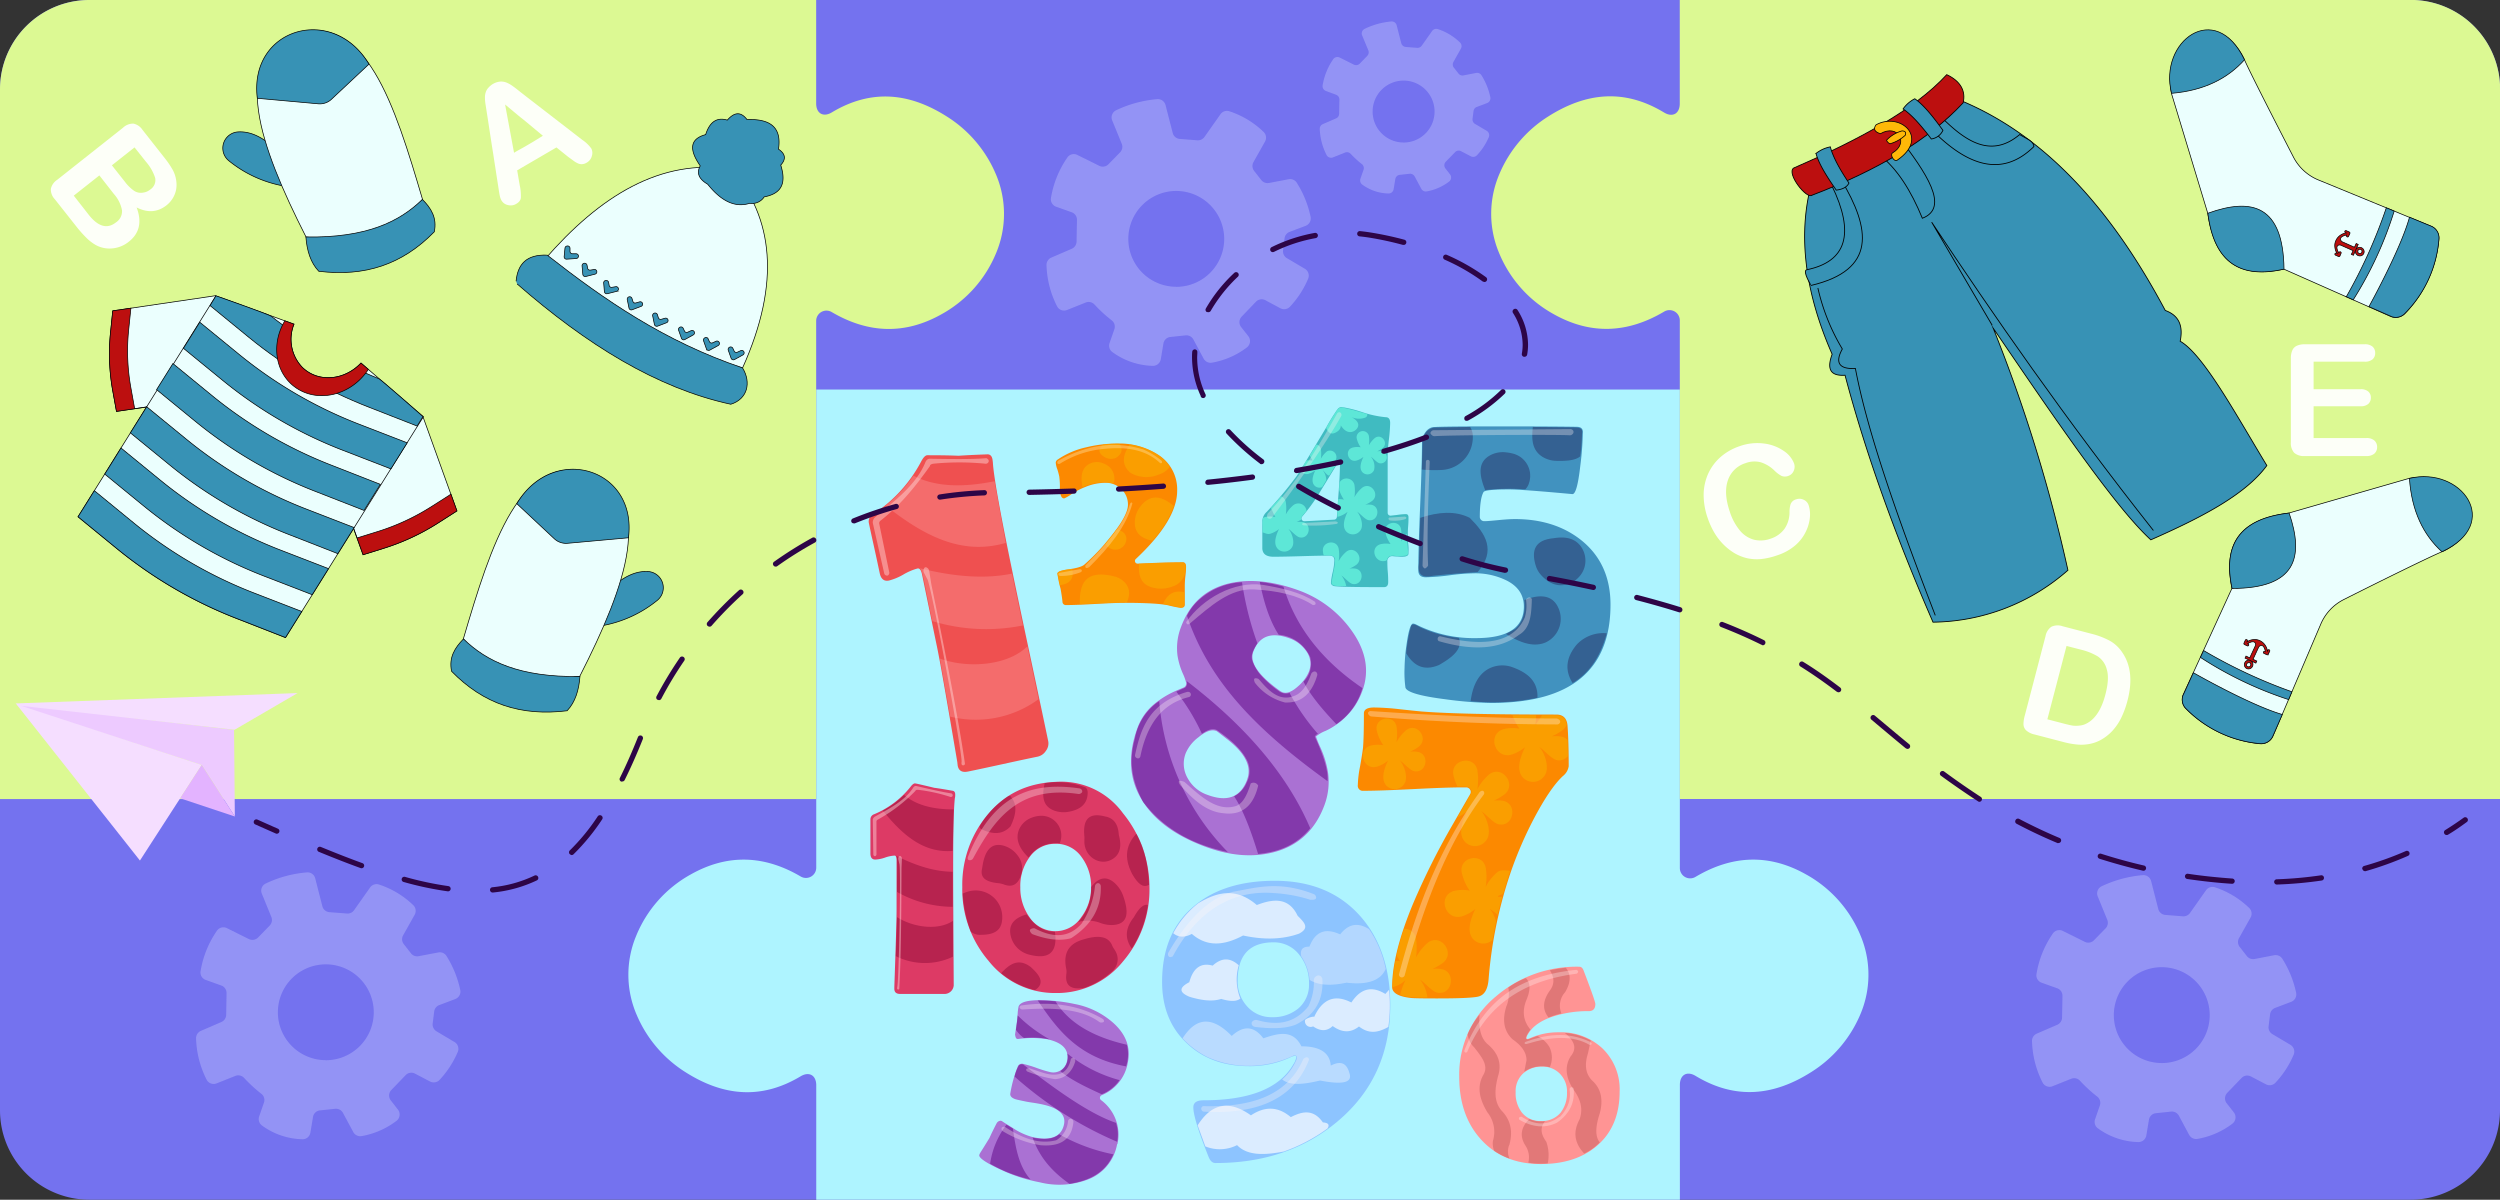 <svg xmlns="http://www.w3.org/2000/svg" viewBox="0 0 671 322"><rect x="0" y="0" width="671" height="322" fill="#333333" stroke="none"/><defs><style>.cls-1{fill:#7472ef;}.cls-2{fill:#aef4ff;}.cls-3{fill:#dcf993;}.cls-4{fill:#ef5050;}.cls-5{fill:#f46c6c;}.cls-6{fill:#ffe3e3;opacity:0.43;}.cls-11,.cls-12,.cls-14,.cls-17,.cls-19,.cls-20,.cls-22,.cls-23,.cls-24,.cls-26,.cls-6,.cls-8,.cls-9{isolation:isolate;}.cls-7{fill:#fc8900;}.cls-8{fill:#f9a600;opacity:0.71;}.cls-9{fill:#ffdb94;opacity:0.45;}.cls-10{fill:#aa71d3;}.cls-11{fill:#721f99;opacity:0.68;}.cls-12{fill:#fff3f5;opacity:0.32;}.cls-13{fill:#40bbc1;}.cls-14{fill:#6effe3;opacity:0.65;}.cls-15{fill:#8ca521;}.cls-16{fill:#4192bf;}.cls-17{fill:#2a386b;opacity:0.54;}.cls-18{fill:#ff9494;}.cls-19,.cls-20{fill:#d86f6f;}.cls-19{opacity:0.79;}.cls-20{opacity:0.74;}.cls-21{fill:#8dc4ff;}.cls-22,.cls-23,.cls-24{fill:#fdfeff;}.cls-22{opacity:0.69;}.cls-23{opacity:0.34;}.cls-24{opacity:0.39;}.cls-25{fill:#dd3a65;}.cls-26{fill:#870634;opacity:0.44;}.cls-27,.cls-30{fill:#3792b5;}.cls-27,.cls-28,.cls-30,.cls-31,.cls-32,.cls-33{stroke:#000;stroke-miterlimit:10;}.cls-27,.cls-28,.cls-33{stroke-width:0.19px;}.cls-28{fill:#ebfffe;}.cls-29{fill:none;}.cls-30,.cls-31{stroke-width:0.23px;}.cls-31,.cls-33{fill:#bc0f0f;}.cls-32{fill:#ffb808;stroke-width:0.21px;}.cls-34{fill:#9c9cf7;opacity:0.78;}.cls-35{fill:#edcaff;}.cls-36{fill:#f5deff;}.cls-37{fill:#e3b3ff;}.cls-38{fill:#2d0547;}.cls-39{fill:#fdfff8;}</style></defs><title>-001</title><g id="Слой_3" data-name="Слой 3"><path class="cls-1" d="M258.29-1542.77v274a24,24,0,0,1-24,24h-623a24,24,0,0,1-24-24v-274a24,24,0,0,1,24-24h623a24,24,0,0,1,24,22.76C258.28-1543.6,258.29-1543.18,258.29-1542.77Z" transform="translate(412.71 1566.77)"/><path class="cls-2" d="M86.54-1294.36A33.73,33.73,0,0,1,73.38-1279c-9.95,6.3-20.23,7.51-31,1-2.3-1.39-4.21-.29-4.21,2.4v30.84h-231.8v-30.73c0-2.67-1.9-3.77-4.19-2.4-10.72,6.43-20.94,5.2-30.83-1.06a33.73,33.73,0,0,1-13.16-15.4,27.11,27.11,0,0,1-.18-21.17,33.12,33.12,0,0,1,14.71-16.57c9.87-5.55,19.69-5.17,29.46.56a2.76,2.76,0,0,0,4.19-2.34v-128.35H38.16v128.45a2.77,2.77,0,0,0,4.21,2.35c9.84-5.83,19.71-6.26,29.64-.67a33.12,33.12,0,0,1,14.71,16.57A27.11,27.11,0,0,1,86.54-1294.36Z" transform="translate(412.71 1566.77)"/><path class="cls-3" d="M258.29-1542.77v190.45H38.15v-128.46a2.77,2.77,0,0,0-4.21-2.35c-9.84,5.83-19.71,6.26-29.64.68A33.12,33.12,0,0,1-10.41-1499a27.11,27.11,0,0,1,.18-21.17,33.73,33.73,0,0,1,13.16-15.4c10-6.31,20.23-7.52,31-1,2.3,1.4,4.21.29,4.21-2.4v-27.82H234.29a24,24,0,0,1,24,22.76C258.28-1543.6,258.29-1543.18,258.29-1542.77Z" transform="translate(412.71 1566.77)"/><path class="cls-3" d="M-145.29-1499A33.12,33.12,0,0,1-160-1482.43c-9.87,5.55-19.69,5.16-29.46-.57a2.76,2.76,0,0,0-4.19,2.35v128.35H-412.71v-190.47a24,24,0,0,1,24-24h195.06V-1539c0,2.67,1.9,3.78,4.2,2.4,10.71-6.43,20.93-5.2,30.82,1.07a33.73,33.73,0,0,1,13.16,15.4A27.11,27.11,0,0,1-145.29-1499Z" transform="translate(412.71 1566.77)"/><path id="_1" data-name=" 1" class="cls-4" d="M-131.36-1367.8a3.24,3.24,0,0,1-.63,2.55,3.5,3.5,0,0,1-2.19,1.56c-2.08.42-5.2,1.09-9.36,2s-7.27,1.58-9.35,2c-1.61.33-2.54-.22-2.78-1.63l-.08-.71v-.07q-4.29-25.41-5.41-30.77l-4.06-19.64q-.37-1.85-1.23-1.68a15.69,15.69,0,0,0-3.77,1.61,15.41,15.41,0,0,1-3.86,1.62c-1.34.29-2.18-.39-2.52-2s-.79-3.74-1.45-6.73-1.16-5.25-1.48-6.8a2.22,2.22,0,0,1,1.22-2.32,37.93,37.93,0,0,0,12.79-14c.55-1.07,1.08-1.67,1.6-1.77a5.49,5.49,0,0,1,.81,0c1.71,0,4.26,0,7.63.13h.13q2.67-.19,7.79-.38c.65.06,1.05.47,1.22,1.29a13.49,13.49,0,0,1,.15,1.41q.49,6,5.18,28.65,1.56,7.6,4.82,22.86T-131.36-1367.8Z" transform="translate(412.71 1566.77)"/><path id="_1-2" data-name=" 1-2" class="cls-5" d="M-165.86-1414.27c8.91,2.23,17.28,3,24.75,1.46l2.93,13.91a49.64,49.64,0,0,1-24.27-1.16C-163.77-1405.64-165-1414.12-165.86-1414.27Z" transform="translate(412.71 1566.77)"/><path id="_1-3" data-name=" 1-3" class="cls-5" d="M-160.42-1390c7.49,2.7,18.12,1.94,23.45-3.29l3,14.19a28.54,28.54,0,0,1-23.7,4.67Z" transform="translate(412.71 1566.77)"/><path id="_1-4" data-name=" 1-4" class="cls-5" d="M-175-1431.06c10,7.9,20.31,13.51,32.21,10l-3-16.54c-8.09,1.61-15.56,1.69-21.75-1.49A35.8,35.8,0,0,1-175-1431.06Z" transform="translate(412.71 1566.77)"/><path id="_1-5" data-name=" 1-5" class="cls-6" d="M-175.4-1412.94l-3.06-13.51,0-.18a1.88,1.88,0,0,1,.72-1.39c5.3-4.4,10.87-8.66,13.32-14.47.25-.69.63-1.11,1.2-1.16,5.62.09,11.26.19,15.26-.15.47.23.69.53.61.91a.79.79,0,0,1-.86.58,70.83,70.83,0,0,0-14,0c-.58.11-.91.31-.89.61-3.71,5.22-7.7,10.33-13.32,14.71a.8.8,0,0,0-.3.81l2.72,13.19c-.13.54-.38.79-.78.69A.75.75,0,0,1-175.4-1412.94Z" transform="translate(412.71 1566.77)"/><path id="_1-6" data-name=" 1-6" class="cls-6" d="M-163.9-1411.47c.8-.22,9.91,48.81,9.26,49.33a2.85,2.85,0,0,0,0,.41.45.45,0,0,0,.54.37.45.45,0,0,0,.37-.53c-1.71-11.85-5.19-29.43-9-48l-.57-3.58a1.26,1.26,0,0,0-.49-.85c-.4-.31-.68-.24-.89.07a1.27,1.27,0,0,0,0,1.28Z" transform="translate(412.71 1566.77)"/><path id="_1-7" data-name=" 1-7" class="cls-7" d="M-94.37-1414.63a23,23,0,0,1-.17,2.41c-.1.81-.15,1.62-.17,2.44,0,.56,0,1.43,0,2.63s0,2.09,0,2.67-.38.86-1.13.86a29.34,29.34,0,0,1-3.23-.66c-2.07-.46-6-.68-11.67-.69-1.76,0-4.41.1-7.93.3s-6.15.3-7.87.3a.9.9,0,0,1-1-.79v-.07c-.07-.79-.24-2-.51-3.5v0a33.47,33.47,0,0,1-.86-4.07q0-.77,2.88-1.14c2.24-.31,3.69-.73,4.33-1.26a56,56,0,0,0,7.09-7.52q4.65-5.73,4.64-8.59a5.56,5.56,0,0,0-1.77-4.17,5.89,5.89,0,0,0-4.21-1.71,14.17,14.17,0,0,0-5.45,1.12,19.65,19.65,0,0,0-3.82,2,11,11,0,0,1-1.85,1.08q-1.17,0-1.17-2.79a19.39,19.39,0,0,0-.17-3.14,19.25,19.25,0,0,0-.51-1.88,6.28,6.28,0,0,1-.43-1.82,1.12,1.12,0,0,1,.59-.85,21.93,21.93,0,0,1,7.62-3.25,34.9,34.9,0,0,1,8.27-1,19.21,19.21,0,0,1,10.92,2.94,11,11,0,0,1,5.19,9.73q0,7.92-11.13,18.34a.71.71,0,0,0,0,1,.7.7,0,0,0,.55.22q7.53-.36,12-.36C-94.71-1415.92-94.37-1415.49-94.37-1414.63Z" transform="translate(412.71 1566.77)"/><path id="_1-8" data-name=" 1-8" class="cls-8" d="M-124.94-1414.08c.53,2.37-.34,4-3.3,4.36l-.6-2.85c-.13-.31,0-.6.55-.85A15.9,15.9,0,0,1-124.94-1414.08Z" transform="translate(412.71 1566.77)"/><path id="_1-9" data-name=" 1-9" class="cls-8" d="M-113-1424.74c1.89.53,2.73,1.51,2.59,2.89a2.94,2.94,0,0,1-2.38,2.57,3.25,3.25,0,0,1-3.3-1.57A40,40,0,0,0-113-1424.74Z" transform="translate(412.71 1566.77)"/><path id="_1-10" data-name=" 1-10" class="cls-8" d="M-112.29-1447.66c1.05,1.4.81,2.65-.85,3.75a3.32,3.32,0,0,1-3.32-.32c-1.71-1.12-1.34-2.19-.15-3.25A39,39,0,0,1-112.29-1447.66Z" transform="translate(412.71 1566.77)"/><path id="_1-11" data-name=" 1-11" class="cls-8" d="M-109.45-1447.47c-2,2.83-2.33,5.42.11,7.58a8.57,8.57,0,0,0,7.79.43,5.57,5.57,0,0,0,2.81-2C-100.26-1444.15-104.34-1446.72-109.45-1447.47Z" transform="translate(412.71 1566.77)"/><path id="_1-12" data-name=" 1-12" class="cls-9" d="M-128.74-1442.29c-.2-.11-.26-.3-.14-.58a.61.61,0,0,1,.27-.28c6.72-3.67,14-5.57,22.51-3.06l.1,0a20,20,0,0,1,5,3.06.55.55,0,0,1,.18.47c0,.22-.2.29-.52.21-3.54-3.42-8.59-4.44-14.64-3.85a26.73,26.73,0,0,0-12.23,4A.6.6,0,0,1-128.74-1442.29Z" transform="translate(412.71 1566.77)"/><path id="_1-13" data-name=" 1-13" class="cls-8" d="M-113.81-1437a4.27,4.27,0,0,0-2.72-5.37,4.3,4.3,0,0,0-4.37.46c-1.63,1.26-1.76,3.42-1.26,5.92A12.81,12.81,0,0,1-113.81-1437Z" transform="translate(412.71 1566.77)"/><path id="_1-14" data-name=" 1-14" class="cls-9" d="M-121.39-1415c-.13.8.31.84,1,.47,5.41-5.38,10-10.94,11.62-17.13-.17-.36-.38-.33-.65.11C-110.38-1428-112.95-1423.42-121.39-1415Z" transform="translate(412.71 1566.77)"/><path id="_1-15" data-name=" 1-15" class="cls-9" d="M-128.43-1413l5.47-1h.18c.28.06.45.18.42.39a.44.44,0,0,1-.29.42,13.93,13.93,0,0,1-5.49,1,.51.51,0,0,1-.31-.11C-128.73-1412.58-128.71-1412.8-128.43-1413Z" transform="translate(412.71 1566.77)"/><path id="_1-16" data-name=" 1-16" class="cls-8" d="M-97.66-1430.95c-3.42-2.93-6.47-3.19-9,.16a7.05,7.05,0,0,0-1.47,4.3c0,2.28,1.1,4.11,4.71,4.85A28.09,28.09,0,0,0-97.66-1430.95Z" transform="translate(412.71 1566.77)"/><path id="_1-17" data-name=" 1-17" class="cls-8" d="M-122.89-1404.6c-.15-5.94,1.79-9.24,9.16-7.49a5.71,5.71,0,0,1,2.75,1.49c1.31,1.29,1.82,3,.72,5.53C-114.29-1405-118.43-1404.8-122.89-1404.6Z" transform="translate(412.71 1566.77)"/><path id="_1-18" data-name=" 1-18" class="cls-8" d="M-107-1415.47c-.15,3.12.27,5.94,4.62,6.6a8.28,8.28,0,0,0,4.32-.47,5,5,0,0,0,3.55-4.25c.12-1.17.25-2.36-1.28-2.23C-99.57-1415.75-103.31-1415.66-107-1415.47Z" transform="translate(412.71 1566.77)"/><path id="_1-19" data-name=" 1-19" class="cls-8" d="M-100.56-1404.65c1.08-2.54,2.84-3.85,5.7-3.17l0,3.17c0,.69-.32,1.09-1.39.9C-97.88-1404.1-99.39-1404.46-100.56-1404.65Z" transform="translate(412.71 1566.77)"/><path id="_1-20" data-name=" 1-20" class="cls-10" d="M-112.87-1259.71a12.44,12.44,0,0,1-8,9.57,21.54,21.54,0,0,1-12.77.7,44.47,44.47,0,0,1-9-2.73c-5-2.21-7.4-3.74-7.23-4.6a2.56,2.56,0,0,1,.3-.65q.81-1.27,2.38-3.83a.41.41,0,0,0,.05-.09c.4-.88,1-2.18,1.9-3.89a1.3,1.3,0,0,1,1-.73.77.77,0,0,1,.49.13c.35.24,1.32.86,2.92,1.84a17.8,17.8,0,0,0,5.37,2.44q7.28,1.53,8.33-3.43.84-4-6.08-5.42c-.62-.13-1.44-.28-2.47-.43s-1.71-.28-2-.35c-1.52-.31-2.34-.5-2.49-.56-1.06-.36-1.52-.9-1.36-1.63a34.75,34.75,0,0,1,2-7.17,1.2,1.2,0,0,1,1.39-.69,31,31,0,0,1,3.67,1.1,33,33,0,0,0,3.63,1.11,3.68,3.68,0,0,0,2.89-.52,3.81,3.81,0,0,0,1.64-2.52q.94-4.45-5.45-5.81a26.12,26.12,0,0,0-7.57-.05,1.32,1.32,0,0,1-.34,0c-.31-.06-.5-.42-.58-1.12a.37.37,0,0,1,0-.21c.16-1,.34-2.23.52-3.57,0-.31.09-.93.16-1.86a13.76,13.76,0,0,1,.22-1.81c.29-1.33,2.54-1.94,6.76-1.81a46.52,46.52,0,0,1,8.31,1,21.74,21.74,0,0,1,10.48,5.17q5.06,4.62,3.78,10.63a11.53,11.53,0,0,1-7,8.68.79.79,0,0,0-.42,1,.92.92,0,0,0,.24.31,11.55,11.55,0,0,1,4.4,11.86Z" transform="translate(412.71 1566.77)"/><path id="_1-21" data-name=" 1-21" class="cls-11" d="M-134.17-1298.24c5.23,7.76,10.8,15.28,23.7,17.69a10.44,10.44,0,0,0,.21-5.81c-8.92-2.05-15.54-5.76-19.15-11.65A44.49,44.49,0,0,0-134.17-1298.24Z" transform="translate(412.71 1566.77)"/><path id="_1-22" data-name=" 1-22" class="cls-11" d="M-139.55-1294.21a38.5,38.5,0,0,0,8.59,6.42,21.29,21.29,0,0,0-6.9-.37,8,8,0,0,1-2.17-2.21C-139.84-1291.79-139.64-1293.11-139.55-1294.21Z" transform="translate(412.71 1566.77)"/><path id="_1-23" data-name=" 1-23" class="cls-11" d="M-126.23-1284a38,38,0,0,0,14,7.13,10.54,10.54,0,0,1-4.77,3.8c-4.44-2-8.49-4-11.13-6.22A4.38,4.38,0,0,0-126.23-1284Z" transform="translate(412.71 1566.77)"/><path id="_1-24" data-name=" 1-24" class="cls-11" d="M-138-1281c9,6.94,17.77,13.2,24.81,15.6a9.83,9.83,0,0,1,.31,5.08,100.88,100.88,0,0,1-27.51-17.5,9.71,9.71,0,0,1,1.15-3A1.08,1.08,0,0,1-138-1281Z" transform="translate(412.71 1566.77)"/><path id="_1-25" data-name=" 1-25" class="cls-11" d="M-128.43-1262.34a48.86,48.86,0,0,0,14.54,5.39c-1.68,3.85-4.93,6.85-11.77,7.92-4.25-3-7.91-6.71-9.9-12.42C-132.59-1260.81-130.08-1260.94-128.43-1262.34Z" transform="translate(412.71 1566.77)"/><path id="_1-26" data-name=" 1-26" class="cls-11" d="M-140.84-1263.86c.7,5.25,1.62,10.19,4.71,13.65a38.66,38.66,0,0,1-10.83-4.21,22.49,22.49,0,0,1,4.4-10.49Z" transform="translate(412.71 1566.77)"/><path id="_1-27" data-name=" 1-27" class="cls-12" d="M-138.83-1296.78c-.32.26-.28.51,0,.76a.83.83,0,0,0,.56.19c8-.48,15.56-.34,20.62,3.36a.93.93,0,0,0,.39.15c.57,0,.86-.08.86-.43a.73.73,0,0,0-.39-.58c-6.08-3.55-13.27-4.77-21.67-3.59A.73.73,0,0,0-138.83-1296.78Z" transform="translate(412.71 1566.77)"/><path id="_1-28" data-name=" 1-28" class="cls-12" d="M-124.87-1282.87a.65.65,0,0,0-.46.53c-.81,3.45-3.06,4.9-7.54,3.47l-3.55-1.18-.17,0c-.48,0-.7.14-.69.41a.59.59,0,0,0,.4.51,34,34,0,0,0,7.28,2h.11c2.8-.18,4.56-2.07,5.36-4.71a.59.59,0,0,0,0-.37C-124.29-1282.78-124.58-1282.92-124.87-1282.87Z" transform="translate(412.71 1566.77)"/><path id="_1-29" data-name=" 1-29" class="cls-12" d="M-142.79-1264.19c4.39,2.88,8.84,4.61,13.47,3.49a.88.88,0,0,0,.26-.12,6.58,6.58,0,0,0,3-5,.76.76,0,0,1,.58-.66.74.74,0,0,1,.75.38.81.81,0,0,1,.12.5c-.43,4.28-3,6.73-8.89,6.2a28.3,28.3,0,0,1-10-3.72.78.78,0,0,1-.38-.51c-.12-.56.2-.73.72-.71A.78.78,0,0,1-142.79-1264.19Z" transform="translate(412.71 1566.77)"/><path id="_1-30" data-name=" 1-30" class="cls-13" d="M-34.68-1418.15c0,.38-.31.63-.93.76a8.35,8.35,0,0,1-1.87,0,13,13,0,0,1-1.4-.1,1.3,1.3,0,0,0-1.46,1.48c0,.6,0,1.52.11,2.74s.11,2.15.11,2.76c0,.88-.38,1.33-1.15,1.33q-12.88,0-13.55-.33c-.43-.21-.67-.48-.67-.81a18.92,18.92,0,0,1,.46-2.81,17.92,17.92,0,0,0,.47-3.26c0-.84-.46-1.25-1.38-1.25q-2.51,0-7.48.15t-7.49.15c-2,0-3-.8-3-2.39,0-.81,0-2,0-3.62s0-2.81,0-3.62a3.56,3.56,0,0,1,1.16-2.39,102.61,102.61,0,0,0,7.95-9.48q1.19-1.71,8.08-13.27v0a53.15,53.15,0,0,1,2.92-4.73l.06-.08a1.44,1.44,0,0,1,1.09-.61,34,34,0,0,1,5.54,1.37,28,28,0,0,0,6.33,1.37c.79,0,1.19.51,1.19,1.55a44,44,0,0,1-.34,4.45,42.56,42.56,0,0,0-.33,4.5v15.16a.75.75,0,0,0,.75.76h.07l1.64-.18a17.85,17.85,0,0,1,2.42-.23c.48,0,.71.29.71.86s0,1.32-.09,2.39-.09,1.87-.09,2.42,0,1.39.13,2.49S-34.68-1418.71-34.68-1418.15Zm-18.43-24c0-.15-.09-.22-.26-.22a1,1,0,0,0-.68.49l-4.77,7.81a48.87,48.87,0,0,1-4.38,5.94.75.75,0,0,0,.07,1.07.78.78,0,0,0,.53.19q2.61-.12,8-.43a.77.77,0,0,0,.71-.71q.1-1.89.48-6.81c.22-3.13.34-5.57.34-7.32Z" transform="translate(412.71 1566.77)"/><path id="_1-31" data-name=" 1-31" class="cls-14" d="M-56.76-1451.9c.65,1.66,1.66,1.83,2.92,1a2.3,2.3,0,0,0,.76-.76,1.63,1.63,0,0,0,.23-.94c.92,1.42,1.93,2,3,1.74a2.34,2.34,0,0,0,1.43-1c.82-1.29-.36-2.3-1.59-3a4.82,4.82,0,0,0,3.69.19.88.88,0,0,0,.53-.49.53.53,0,0,0,0-.49c-2.36-.68-4.57-1.33-6-1.59a1.56,1.56,0,0,0-2.17.72A52.45,52.45,0,0,0-56.76-1451.9Z" transform="translate(412.71 1566.77)"/><path id="_1-32" data-name=" 1-32" class="cls-14" d="M-47.49-1446.71a6.49,6.49,0,0,1-1.1-2.51,1.67,1.67,0,0,1,3.27-.62,8.22,8.22,0,0,1,0,2.62,6.86,6.86,0,0,1,1.64-2c1.77-1.32,3.79,1.43,2,2.77a7.58,7.58,0,0,1-1.41.81,5.07,5.07,0,0,1,1.23,0,1.63,1.63,0,0,1-.51,3.22c-.73-.11-1.59-1.2-2.43-1.8a4.09,4.09,0,0,1,.88,3.62,1.9,1.9,0,0,1-2.5,1,1.87,1.87,0,0,1-.55-.36c-.9-.9-.66-2.39.22-4.2a5.17,5.17,0,0,1-1.88,1c-2.24.6-3.31-2.77-1.1-3.46A5,5,0,0,1-47.49-1446.71Z" transform="translate(412.71 1566.77)"/><path id="_1-33" data-name=" 1-33" class="cls-14" d="M-70.4-1428c-.56-.84-.77-1.76-1.22-2.43,0,0,.6-.67,1.37-1.52.49-.53,1.38-1.6,1.39-1.6a2,2,0,0,1,1.25,1.52,10.58,10.58,0,0,1,0,3.37,8.57,8.57,0,0,1,2.1-2.57,2.19,2.19,0,0,1,3.46,1.58v0c-.22.32-.83.93-1.36,1.69a1.36,1.36,0,0,0-.08.67q-.6.35-1.23.63a6.42,6.42,0,0,1,1.58,0c2.63.43,2,4.54-.65,4.14-.94-.15-2.05-1.55-3.12-2.32,1.16,1.4,1.6,3.57,1.13,4.65a2.43,2.43,0,0,1-3.21,1.26,2.36,2.36,0,0,1-.7-.46c-1.16-1.16-.86-3.07.27-5.39a6.92,6.92,0,0,1-2.41,1.28c-.79.21-1.35-.26-2-.35,0,0,0-1.19,0-1.92a6.29,6.29,0,0,1,.12-2h0a4.25,4.25,0,0,1,.49-.21A6.48,6.48,0,0,1-70.4-1428Z" transform="translate(412.71 1566.77)"/><path id="_1-34" data-name=" 1-34" class="cls-14" d="M-54.73-1417.29v0c-.42-.66-2.52-.36-2.6-.43-.25-.2-.25-.66-.29-1-.43-2.69,3.65-3.46,4.2-.8a10,10,0,0,1,0,3.37,8.85,8.85,0,0,1,2.1-2.57c2.28-1.71,4.88,1.83,2.62,3.56a8.8,8.8,0,0,1-1.82,1,6.42,6.42,0,0,1,1.58,0c2.63.43,2,4.55-.66,4.14-.93-.14-2-1.54-3.1-2.31a6.58,6.58,0,0,1,1.31,2.85s-1.09,0-2,0-2.05-.17-1.92-1c.27-1.69.65-3.51.77-4.22a15.62,15.62,0,0,0,.16-1.84A.89.89,0,0,0-54.73-1417.29Z" transform="translate(412.71 1566.77)"/><path id="_1-35" data-name=" 1-35" class="cls-14" d="M-39.48-1420.75a8.54,8.54,0,0,1-1.41-3.24c-.43-2.68,3.66-3.45,4.21-.79a10.58,10.58,0,0,1,0,3.37,10.53,10.53,0,0,1,1.61-2.14s0,0,0,0c-.15.53.38,4.84.24,5.52,0,0,0,0,0,0a.89.89,0,0,1-.71.4h0a10.59,10.59,0,0,1-3.18,0l-.2,0c-1.72.09-1.2,1.23-1.94,1.4-2.9.69-4.24-3.56-1.4-4.45A6.29,6.29,0,0,1-39.48-1420.75Z" transform="translate(412.71 1566.77)"/><path id="_1-36" data-name=" 1-36" class="cls-14" d="M-60.37-1443.12a9.31,9.31,0,0,1-.78-1.42h0c0-.08.52-.81.9-1.5a16.09,16.09,0,0,1,.86-1.44,1.54,1.54,0,0,1,1.19,1.24,8.29,8.29,0,0,1,0,2.63,6.74,6.74,0,0,1,1.63-2,1.72,1.72,0,0,1,2,2.77,6.93,6.93,0,0,1-1.42.81,5,5,0,0,1,1.22,0,2,2,0,0,1,.53.17,11.65,11.65,0,0,1-.74,1.22c-.17.24-.92,1.53-1,1.53-.67-.15-1.16-1.07-1.76-1.5a4.38,4.38,0,0,1,1,2.75h0c-.38.66-1,1.67-1.11,1.84h0a1.86,1.86,0,0,1-2-.38c-.9-.9-.66-2.39.21-4.2a5.21,5.21,0,0,1-1.87,1,1.78,1.78,0,0,1-2.12-1h0c0-.16,1-1.58,1.16-1.87a2.19,2.19,0,0,1,.43-.72h0A6.36,6.36,0,0,1-60.37-1443.12Z" transform="translate(412.71 1566.77)"/><path id="_1-37" data-name=" 1-37" class="cls-14" d="M-52-1432.68a9.75,9.75,0,0,1-1.26-2.57v0s0-1.52.15-2.14h0a2.18,2.18,0,0,1,3.92.71,10.65,10.65,0,0,1,0,3.38,8.82,8.82,0,0,1,2.1-2.57c2.29-1.71,4.89,1.84,2.63,3.57a9.19,9.19,0,0,1-1.83,1,6.42,6.42,0,0,1,1.58,0c2.64.43,2,4.55-.65,4.15-.93-.15-2.05-1.55-3.12-2.32,1.16,1.4,1.6,3.58,1.13,4.65a2.45,2.45,0,0,1-3.23,1.27,2.5,2.5,0,0,1-.7-.46c-1.15-1.16-.85-3.08.28-5.41a6.74,6.74,0,0,1-2.42,1.29,2,2,0,0,1-.34.06h0c0-.4,0-.72,0-1,0-.5.23-3.42.25-3.74,0,0,0,0,0,0A8.44,8.44,0,0,1-52-1432.68Z" transform="translate(412.71 1566.77)"/><path id="_1-38" data-name=" 1-38" class="cls-15" d="M-55.1-1412.16" transform="translate(412.71 1566.77)"/><path id="_1-39" data-name=" 1-39" class="cls-12" d="M-72.54-1428.72c-.25.77,0,1.1.52,1.18a.79.79,0,0,0,.71-.3c7.48-9.87,14-19.18,18.58-27.25a.73.73,0,0,0,0-.66.57.57,0,0,0-.58-.38.73.73,0,0,0-.55.38c-5.78,10.4-11.85,19.75-18.56,26.77A.56.56,0,0,0-72.54-1428.72Z" transform="translate(412.71 1566.77)"/><path id="_1-40" data-name=" 1-40" class="cls-12" d="M-62.86-1425.77a43.2,43.2,0,0,0,9-.4c.43-.36.17-.55-.42-.66l-8.67.43C-63.31-1426.18-63.38-1426-62.86-1425.77Z" transform="translate(412.71 1566.77)"/><path id="_1-41" data-name=" 1-41" class="cls-12" d="M-39.87-1427.85l4.2-.27c.42.1.6.29.23.66a9.69,9.69,0,0,1-4.28.36C-40.13-1427.39-40.1-1427.63-39.87-1427.85Z" transform="translate(412.71 1566.77)"/><path id="_1-42" data-name=" 1-42" class="cls-16" d="M19.55-1404.49q0,26.38-32,26.39a101.11,101.11,0,0,1-12.41-1q-10.11-1.28-10.63-3.13a29.59,29.59,0,0,1-.24-5.25,50.55,50.55,0,0,1,.58-6.61q.77-5.33,1.74-5.31a2.59,2.59,0,0,1,1,.36,34.54,34.54,0,0,0,15.86,3.54q12.84,0,12.84-8.5,0-4.66-4.7-7a19,19,0,0,0-8.78-1.89,55,55,0,0,0-6.42.53,57.66,57.66,0,0,1-6.43.53c-1.35,0-2-.63-2-1.89q0-5.67.5-17.3t.49-17.3a4.13,4.13,0,0,1,.86-2.33,3.2,3.2,0,0,1,1.88-1.44q1.29-.24,16.16-.24,16.91,0,22.71.12c1,0,1.57.49,1.57,1.35a81,81,0,0,1-.7,9.21c-.57,5-1.26,7.5-2.09,7.5l-.64-.06q-13.12-1.2-16.38-1.2c-4.26,0-6.55.23-6.85.71q-1,1.77-1,6.67h0a1.16,1.16,0,0,0,1.2,1.14h0c.93,0,2.14-.13,3.65-.27,2-.2,3.51-.29,4.59-.29q10.82,0,18,5.84Q19.54-1415.35,19.55-1404.49Z" transform="translate(412.71 1566.77)"/><path id="_1-43" data-name=" 1-43" class="cls-17" d="M-31.1-1440.74a37.12,37.12,0,0,0,5.48.1,8.79,8.79,0,0,0,8.21-9.16,4.73,4.73,0,0,0-.71-2.38l-9.75.18a3.81,3.81,0,0,0-3,3.57Z" transform="translate(412.71 1566.77)"/><path id="_1-44" data-name=" 1-44" class="cls-17" d="M-14.09-1435.23c-1.51-3.81-2.14-7.28,1.13-9.22a7.16,7.16,0,0,1,4.53-.9,13,13,0,0,1,1.86.34,6.15,6.15,0,0,1,4.36,7.52q-.09.33-.21.66a4,4,0,0,1-.9,1.4A59.17,59.17,0,0,0-14.09-1435.23Z" transform="translate(412.71 1566.77)"/><path id="_1-45" data-name=" 1-45" class="cls-17" d="M-1.3-1452.18c-.34,3.21-.32,6.27,2.72,8.1a7.35,7.35,0,0,0,3.58,1c2.71.07,5.13-.1,6.42-1.2a50.36,50.36,0,0,0,.48-6c.2-1.26-.1-1.71-2.14-1.77Z" transform="translate(412.71 1566.77)"/><path id="_1-46" data-name=" 1-46" class="cls-17" d="M-31.52-1427.79c5-1.63,9.42-1.93,13.28,0,4.32,4.28,7.15,8.81,2.14,14.56-3.8.23-7.8.54-12,1-3.07.7-4.24-.51-3.76-3.38Z" transform="translate(412.71 1566.77)"/><path id="_1-47" data-name=" 1-47" class="cls-17" d="M3.93-1422.27c-4.62.54-5.71,3.23-4.43,7.37a6.6,6.6,0,0,0,1.44,2.5c2.06,2.25,4.38,3.22,7.06,2.45a6.55,6.55,0,0,0,2.87-1.74,6.38,6.38,0,0,0,1.94-4.28,6.51,6.51,0,0,0-1.06-3.91c-1.53-2.29-4-3-7.43-2.44Z" transform="translate(412.71 1566.77)"/><path id="_1-48" data-name=" 1-48" class="cls-17" d="M-8.49-1396.61c4,2.49,7.59,3.62,10.71,2.23a7,7,0,0,0,3.29-9.32q-2-4.36-8.09-2.39l-1,.37c.33,3-.14,5.7-2.47,7.78Z" transform="translate(412.71 1566.77)"/><path id="_1-49" data-name=" 1-49" class="cls-17" d="M9.39-1383.43c-2.27-3.57-1.67-7,1.06-10.3a9.76,9.76,0,0,1,8.1-3.07C17.06-1391.45,14.63-1386.63,9.39-1383.43Z" transform="translate(412.71 1566.77)"/><path id="_1-50" data-name=" 1-50" class="cls-17" d="M-18-1378.58c.55-4,1.94-7.13,4.87-8.71a7.9,7.9,0,0,1,6.42-.38c4.05,1.47,6.83,3.8,6.65,8.18A58.11,58.11,0,0,1-18-1378.58Z" transform="translate(412.71 1566.77)"/><path id="_1-51" data-name=" 1-51" class="cls-17" d="M-35.28-1391.44c2,3.38,4.73,4.86,8.79,3.16,3.73-2.11,6.42-4.38,5.35-7.28a32.12,32.12,0,0,1-10.44-2.87c-1.23-.77-2.21-1.1-2.44-.15A39.11,39.11,0,0,0-35.28-1391.44Z" transform="translate(412.71 1566.77)"/><path id="_1-52" data-name=" 1-52" class="cls-12" d="M-28.54-1451c-.37.4-.3.65.21,1.07a.92.92,0,0,0,.69.23c3.47-.3,32.67-.47,36.23-.24a.9.9,0,0,0,.74-.29.75.75,0,0,0,.21-.94.88.88,0,0,0-.79-.43l-36.61.3A.93.93,0,0,0-28.54-1451Z" transform="translate(412.71 1566.77)"/><path id="_1-53" data-name=" 1-53" class="cls-12" d="M-30-1442.84l-.9,27.83a.59.59,0,0,0,.07.29c.47.78.71.59,1.26,0a.53.53,0,0,0,.16-.38c-.33-6.77,0-16.92.43-27.7a.53.53,0,0,0-.51-.55.58.58,0,0,0-.26.06h0A.49.49,0,0,0-30-1442.84Z" transform="translate(412.71 1566.77)"/><path id="_1-54" data-name=" 1-54" class="cls-12" d="M-26.14-1396c11.3,2.85,19.6,2,22.69-5.06a10.82,10.82,0,0,0,.31-4.83c.55-.65,1.08-.76,1.58-.12-.12,4-.33,7.86-3.48,9.65-5.13,3.9-12.37,4.3-21.36,1.71C-27-1394.72-27.06-1396-26.14-1396Z" transform="translate(412.71 1566.77)"/><path id="_1-55" data-name=" 1-55" class="cls-18" d="M22-1273.81q0,9.33-6.07,14.55-5.71,4.92-15.11,4.92-10.09,0-16.09-6.67-5.79-6.42-5.78-16.77a27.19,27.19,0,0,1,9.81-21.52,33.22,33.22,0,0,1,22.41-8c.52,0,.9.34,1.15,1q3.15,8.22,3.16,9c0,1.29-.61,1.93-1.81,1.92a30.48,30.48,0,0,0-8.95,1.25q-5.32,1.59-7.27,4.84a2.56,2.56,0,0,0-.46,1.13.23.23,0,0,0,.19.25h.06a2.29,2.29,0,0,0,.62-.17,18.52,18.52,0,0,1,7.79-1.62,16.3,16.3,0,0,1,11.66,4.25A15.26,15.26,0,0,1,22-1273.81Zm-14.12.16a6.76,6.76,0,0,0-1.89-4.9,6.37,6.37,0,0,0-4.76-1.94,7.34,7.34,0,0,0-5.14,1.84,6.45,6.45,0,0,0-2,5,8.45,8.45,0,0,0,1.69,5.51,6.21,6.21,0,0,0,5.14,2.25,6.45,6.45,0,0,0,5.21-2.21,8.49,8.49,0,0,0,1.74-5.55Z" transform="translate(412.71 1566.77)"/><path id="_1-56" data-name=" 1-56" class="cls-19" d="M3.27-1306.34c1.22,1.88,1.32,3.7,0,5.43-1.82,2.57-2.17,5-.34,7.24a20.9,20.9,0,0,1,3.45-1.08,5.39,5.39,0,0,1,1-5.73c1.43-2.43,1.71-4.65.17-6.55A39.62,39.62,0,0,0,3.27-1306.34Z" transform="translate(412.71 1566.77)"/><path id="_1-57" data-name=" 1-57" class="cls-20" d="M-1.94-1290.43c-2-2.39-2.28-5.11-1-8.14.9-2.22,1.16-4.23-.22-5.69a21.25,21.25,0,0,0-4.71,2.55,9.19,9.19,0,0,1-.56,5.14c-1.11,3.54-.67,6.49,1.64,8.71,2.33,1.61,3.79,3.44,3.8,5.65l-.61,3.1a8.35,8.35,0,0,1,6.85-1.21,6.36,6.36,0,0,0-.08-5.41,7.93,7.93,0,0,0-3.26-3c-1,.38-2,.78-2.63.93-.51-.07-.53-.4-.3-.85A9.45,9.45,0,0,1-1.94-1290.43Z" transform="translate(412.71 1566.77)"/><path id="_1-58" data-name=" 1-58" class="cls-20" d="M7.29-1289.53c2.4,2,3.47,4,1.55,6.3-1.67,2.72-1.29,5.68.73,8.84,1.81,2.44,2.74,5.06,1.68,8.06-1.95,3.57-1.21,6.56,1.25,9.18a14.76,14.76,0,0,0,4.18-3c-1.37-1.67-1.11-4.47,0-7.83.91-3.49.43-6.42-1.87-8.6-2.14-2-2.21-4.6-1.29-7.54l.72-3.39A16.53,16.53,0,0,0,7.29-1289.53Z" transform="translate(412.71 1566.77)"/><path id="_1-59" data-name=" 1-59" class="cls-20" d="M-2.29-1266.42c-2.46,2.51-2.39,4.82-1.08,7a5.75,5.75,0,0,1,.86,4.71,19.84,19.84,0,0,0,5.22.18,10.82,10.82,0,0,0-.39-5.78C1-1262.14.45-1264,2-1265.85A8.3,8.3,0,0,1-2.29-1266.42Z" transform="translate(412.71 1566.77)"/><path id="_1-60" data-name=" 1-60" class="cls-20" d="M-15.61-1294.4c-.27,3.6.37,6.29,2.14,7.85,2.84,2.37,3.91,5.21,2.84,8.62-1,3.72-1.09,7,1,9.31,2.4,2.49,3,5.51,2.07,9a4.58,4.58,0,0,0,0,3.81,17.82,17.82,0,0,1-4.13-2.09,5.41,5.41,0,0,1-.31-2.7,8.32,8.32,0,0,0-1.51-7.64c-2-3.36-3-6.73-1-10.15,1.42-2.53-.73-4.92-2.57-7.33a5.56,5.56,0,0,1-1.71-3.52A21.1,21.1,0,0,1-15.61-1294.4Z" transform="translate(412.71 1566.77)"/><path id="_1-61" data-name=" 1-61" class="cls-12" d="M-18.89-1284.48c4.56-10.88,13.05-18.81,29.26-20.94a.42.42,0,0,0,.28-.14c.31-.32.28-.58-.05-.81a.46.46,0,0,0-.32-.09c-12.8,1.37-23.9,6.22-29.93,21.59a.46.46,0,0,0,.17.56C-19.29-1284.2-19.09-1284.27-18.89-1284.48Z" transform="translate(412.71 1566.77)"/><path id="_1-62" data-name=" 1-62" class="cls-12" d="M-3.35-1287.1c5.1-1.87,11-3.05,17.53,0,.43.49.49.59-.2.81-4.47-2.65-10.35-2.31-17-.26C-3.58-1286.55-3.64-1286.75-3.35-1287.1Z" transform="translate(412.71 1566.77)"/><path id="_1-63" data-name=" 1-63" class="cls-12" d="M-4.23-1267c3.51,2.28,6.88,2.4,10.09,0L6-1267c2-2.14,3-4.52,2.57-7.28a.58.58,0,0,1,.14-.5.59.59,0,0,1,.43-.19.57.57,0,0,1,.54.54c.23,3.29-.78,6.35-4.42,8.93l-.09.06c-3.24,1.6-6.61,1.2-10.09-.8-.23-.4-.11-.62.21-.74A.56.56,0,0,1-4.23-1267Z" transform="translate(412.71 1566.77)"/><path id="_1-64" data-name=" 1-64" class="cls-10" d="M-57.26-1350.59q-3.68,9.85-13.32,12.49-8.57,2.32-18.68-1.43-11.7-4.35-16.62-12-5.7-8.65-1.46-20.06a15.11,15.11,0,0,1,4.76-6.48,24.72,24.72,0,0,1,5.57-3.32l2-.85a1.15,1.15,0,0,0,.66-1.32,15.33,15.33,0,0,0-.69-2,19.39,19.39,0,0,1-1.62-5.2,15.58,15.58,0,0,1,.94-7.73q3.6-9.68,13.36-11.8,8.17-1.71,18.28,2a29.84,29.84,0,0,1,13.89,10.42q6.16,8.36,3.12,16.58a18.33,18.33,0,0,1-4.82,7.28,19.54,19.54,0,0,1-5,3.39,8.85,8.85,0,0,0-2.62,1.54,28.41,28.41,0,0,0,1.23,3,25.85,25.85,0,0,1,2,6.56A18,18,0,0,1-57.26-1350.59Zm-20.71-7q1.95-5.22-5.65-11c-1.64-1.28-2.53-2-2.67-2q-1.86-.69-4.71,1.67a10.55,10.55,0,0,0-3.43,4.23,7.77,7.77,0,0,0,.52,6.85,9.52,9.52,0,0,0,5.29,4.41q8,3,10.65-4.09Zm16.61-29a5.74,5.74,0,0,0-.75-5.42,9.15,9.15,0,0,0-4.45-3.42q-7.41-2.74-9.77,3.59-1.55,4.2,6.94,10.35a4.61,4.61,0,0,0,.89.52q1.74.65,4.21-1.62A10.47,10.47,0,0,0-61.36-1386.57Z" transform="translate(412.71 1566.77)"/><path id="_1-65" data-name=" 1-65" class="cls-11" d="M-68.23-1409.33c3.19,10.56,10.07,19.7,21.19,27.24a17.28,17.28,0,0,1-7,9.68c-3.75-3.95-7-7.8-8.81-11.4a6.8,6.8,0,0,0,1.79-6.6,10.2,10.2,0,0,0-8.45-6c-2.46-3.8-4-8.73-5.08-14.18A42.7,42.7,0,0,1-68.23-1409.33Z" transform="translate(412.71 1566.77)"/><path id="_1-66" data-name=" 1-66" class="cls-11" d="M-94.12-1401.5c6.06,18.09,19.3,31.09,37.72,44.39.24-2.77-1.13-7-3.42-11.94a1.33,1.33,0,0,1,.85-.74,57.29,57.29,0,0,1-7.62-11,3.11,3.11,0,0,1-2.83-.45l0,0a28.79,28.79,0,0,1-4.87-4.28,11.8,11.8,0,0,1-2.36-4.09c-.37-1.68.58-3.09,1.41-4.52a84.59,84.59,0,0,1-4.11-16.37A18.64,18.64,0,0,0-90.63-1406,13.73,13.73,0,0,0-94.12-1401.5Z" transform="translate(412.71 1566.77)"/><path id="_1-67" data-name=" 1-67" class="cls-11" d="M-94.23-1384c15.61,11.93,27,25,33.19,39.54-3,3.69-7.28,6.26-14,6.89-1.78-5.81-3.86-11.56-6.43-15.47a7.24,7.24,0,0,0,3.38-3.72,6.5,6.5,0,0,0-.14-6.36c-1.57-2.9-4.52-5.38-7.89-7.7-1.18-.6-2.57,0-4,1A55.36,55.36,0,0,0-97-1381.13l2.4-1.09A1.59,1.59,0,0,0-94.23-1384Z" transform="translate(412.71 1566.77)"/><path id="_1-68" data-name=" 1-68" class="cls-11" d="M-101.57-1378.6a65.05,65.05,0,0,0,18.41,40.53c-10.7-2.26-17.82-7.06-22.74-13.46-2.62-4.92-4.11-10.27-2.2-17A15.34,15.34,0,0,1-101.57-1378.6Z" transform="translate(412.71 1566.77)"/><path id="_1-69" data-name=" 1-69" class="cls-12" d="M-94.36-1399.79c4.46-6.33,12.8-11.08,20.61-10,4.71.78,10.13,1.94,14,4.55.27.51.22.87-.56.88-4-2.65-9.45-3.85-15.8-4.21s-11.69,4.44-17.2,9.12C-93.85-1399-94.22-1399.14-94.36-1399.79Z" transform="translate(412.71 1566.77)"/><path id="_1-70" data-name=" 1-70" class="cls-12" d="M-75.2-1384.65a1,1,0,0,1,.48.31c2.88,3.43,5.92,6.23,10.14,4,1.71-1,2.88-3,3.76-5.49a1,1,0,0,1,.51-.58.7.7,0,0,1,1,.17.94.94,0,0,1,.12.81c-1.4,4.68-4.06,7.28-8.36,7.22l-.23,0a14.74,14.74,0,0,1-8-5.17.83.83,0,0,1-.18-.3C-76.33-1384.66-76-1384.87-75.2-1384.65Z" transform="translate(412.71 1566.77)"/><path id="_1-71" data-name=" 1-71" class="cls-12" d="M-94.82-1356.92c4.22,3.74,8.66,8.06,13.8,6.5,2.14-.71,3.23-3.64,4-6.06a1.38,1.38,0,0,1,2,.59c-1.06,4.49-3.6,8.14-9.29,7.39-5-.39-8.84-4.42-11.67-7.6C-96.76-1357.32-96.17-1357.42-94.82-1356.92Z" transform="translate(412.71 1566.77)"/><path id="_1-72" data-name=" 1-72" class="cls-12" d="M-107.74-1363.39a.72.72,0,0,1-.32-.75c1.53-7.13,3.78-13.93,14-16.93l.21,0a.71.71,0,0,1,.22,1.4c-7.28,1.78-11.28,7.47-13,15.89a.71.71,0,0,1-.58.57A1,1,0,0,1-107.74-1363.39Z" transform="translate(412.71 1566.77)"/><path id="_1-73" data-name=" 1-73" class="cls-7" d="M8.33-1361.11a4.14,4.14,0,0,1-1.57,2.64q-3.51,3.26-8,11.86A105.12,105.12,0,0,0-7-1333.33a117.59,117.59,0,0,0-6.17,29.38q-.3,3.93-2.59,4.61-1.77.55-11.32.55-5.75,0-6.85-.12-5.13-.55-5.13-2.95,0-8.85,5.62-22.37A194,194,0,0,1-23-1345.13q3.57-6.22,4.87-8.46a1.22,1.22,0,0,0-.44-1.68,1.22,1.22,0,0,0-.55-.17h-.79q-4.47,0-13.43.46t-13.42.46a1.35,1.35,0,0,1-1.51-1.54,28.83,28.83,0,0,1,.6-5c.44-2.5.7-4.17.79-5,.16-1.84.24-4.92.24-9.22,0-1.06.91-1.6,2.72-1.6a66.07,66.07,0,0,1,6.6.43c3.71.41,5.92.64,6.65.68q10.4.79,35.68.79c1.82,0,2.81,1,3,2.89Q8.33-1367.68,8.33-1361.11Z" transform="translate(412.71 1566.77)"/><path id="_1-74" data-name=" 1-74" class="cls-8" d="M-41.42-1366.75a10.9,10.9,0,0,1-1.79-4.08c-.56-3.39,4.62-4.36,5.31-1a13.18,13.18,0,0,1,0,4.25,11.57,11.57,0,0,1,2.65-3.25c2.88-2.14,6.16,2.31,3.31,4.49a11.31,11.31,0,0,1-2.29,1.31,7.38,7.38,0,0,1,2,.06c3.31.55,2.5,5.72-.83,5.21-1.17-.18-2.57-1.94-3.93-2.92,1.46,1.77,2,4.51,1.43,5.87a3.08,3.08,0,0,1-4.06,1.59,2.94,2.94,0,0,1-.89-.59c-1.46-1.46-1.07-3.85.34-6.81a8.57,8.57,0,0,1-3,1.63c-3.64,1-5.36-4.49-1.78-5.62A8.12,8.12,0,0,1-41.42-1366.75Z" transform="translate(412.71 1566.77)"/><path id="_1-75" data-name=" 1-75" class="cls-8" d="M-18.36-1355.36a1.33,1.33,0,0,0-.57-.25c-.94-.13-2.57,0-2.63-.13a13.26,13.26,0,0,1-1.08-3.12c-.68-4.12,5.59-5.3,6.45-1.23a15.83,15.83,0,0,1,0,5.14,13.64,13.64,0,0,1,3.21-4c3.5-2.59,7.48,2.81,4,5.46a14.26,14.26,0,0,1-2.79,1.59,9.8,9.8,0,0,1,2.42.06c4,.68,3,7-1,6.34-1.42-.22-3.13-2.37-4.76-3.55,1.77,2.14,2.45,5.48,1.71,7.12a3.73,3.73,0,0,1-6,1.23c-1.81-1.82-1.29-4.71.43-8.26a12.46,12.46,0,0,1-2.57,1.55s.63-1,1-1.67c.16-.34,2.59-4.44,2.65-4.61a1.59,1.59,0,0,0,.15-.74v0A1.61,1.61,0,0,0-18.36-1355.36Z" transform="translate(412.71 1566.77)"/><path id="_1-76" data-name=" 1-76" class="cls-8" d="M-4.9-1371.19a15.36,15.36,0,0,1-1.84-3.61l6.32,0a22.26,22.26,0,0,1-.21,2.57,24.89,24.89,0,0,0,1.78-2.57s2,0,3.71,0a2.73,2.73,0,0,1,2.32.9h0a3.47,3.47,0,0,1,.59,1.7h0a3.48,3.48,0,0,1-1.17,1.46,14,14,0,0,1-2.79,1.59,9.8,9.8,0,0,1,2.42.06,3.06,3.06,0,0,1,1.78.93l.11,4.28a2.88,2.88,0,0,1-2.89,1.14c-1.43-.22-3.13-2.37-4.77-3.55,1.77,2.14,2.45,5.47,1.71,7.12a3.73,3.73,0,0,1-6,1.23c-1.81-1.82-1.28-4.71.43-8.27a10.64,10.64,0,0,1-3.69,2c-4.41,1.17-6.51-5.45-2.14-6.83A9.85,9.85,0,0,1-4.9-1371.19Z" transform="translate(412.71 1566.77)"/><path id="_1-77" data-name=" 1-77" class="cls-8" d="M-18.23-1327.72a13.07,13.07,0,0,1-2.17-5c-.67-4.11,5.61-5.3,6.45-1.21a16,16,0,0,1,0,5.16,13.66,13.66,0,0,1,3.22-4c1.22-.9,4.41.06,3.37-.32-.07,0-1,3.07-1.87,6.12-.06.21-1.41.58-1.47.78s1.22.08,1.19.19c-.73,2.57-1.34,4.9-1.28,4.93.88.3-1.4-1.29-2.08-1.8a9.38,9.38,0,0,1,1.71,3.43l-1,5a3.71,3.71,0,0,1-5-.1c-1.77-1.77-1.28-4.71.43-8.26a10.46,10.46,0,0,1-3.69,2c-4.41,1.17-6.51-5.45-2.14-6.82A9.9,9.9,0,0,1-18.23-1327.72Z" transform="translate(412.71 1566.77)"/><path id="_1-78" data-name=" 1-78" class="cls-8" d="M-36.93-1308.8c-.34-.52-.65-1-.92-1.53v-.07c0-.46,1.63-6.26,2-7.06a0,0,0,0,0,0,0,3,3,0,0,1,3.18,2.53,16.54,16.54,0,0,1,0,5.16,13.5,13.5,0,0,1,3.21-4c3.5-2.59,7.47,2.81,4,5.46a14.79,14.79,0,0,1-2.79,1.59,8.92,8.92,0,0,1,2.42.06c4,.68,3,7-1,6.34-1.42-.22-3.13-2.37-4.77-3.55a9.42,9.42,0,0,1,2,4.86h0c-.18,0-2.11,0-3.86-.08a10.39,10.39,0,0,1-3.42-.64v0a16.16,16.16,0,0,1,1.41-4,7.44,7.44,0,0,1-3.48,1.92,37.13,37.13,0,0,1,.77-7.07A8.55,8.55,0,0,1-36.93-1308.8Z" transform="translate(412.71 1566.77)"/><path id="_1-79" data-name=" 1-79" class="cls-12" d="M-45-1375.93c18.11,1.22,35.15,2,49.85,2a1.06,1.06,0,0,1,.31,0c.73.27,1,.63.85,1.08a.85.85,0,0,1-.81.52q-25-.06-49.8-2.14a.82.82,0,0,1-.58-.28C-45.68-1375.22-45.69-1375.63-45-1375.93Z" transform="translate(412.71 1566.77)"/><path id="_1-80" data-name=" 1-80" class="cls-12" d="M-37.21-1305.34c4.36-16.27,9.94-32.52,21.58-48.76a.52.52,0,0,1,.16-.17c.43-.33.77-.35,1-.07a.72.72,0,0,1,0,.84c-9.62,12.78-16.14,29.68-21.22,48.5a.7.7,0,0,1-.38.46.74.74,0,0,1-.91-.1A.72.72,0,0,1-37.21-1305.34Z" transform="translate(412.71 1566.77)"/><path id="_1-81" data-name=" 1-81" class="cls-21" d="M-39.56-1297q0,19.38-14.19,31.25Q-67-1254.6-86.49-1254.61c-.78,0-1.38-.53-1.81-1.59q-4.12-10.27-4.12-13.36c0-1.26.9-1.89,2.73-1.89q18.61,0,24.13-9.69a4.41,4.41,0,0,0,.76-1.89.32.32,0,0,0-.26-.36h-.09a4.85,4.85,0,0,0-1.34.47,25.5,25.5,0,0,1-11.05,2.31q-10.17,0-16.63-6.15-6.63-6.2-6.63-16.48,0-13.37,8.78-20.51,8-6.62,21.46-6.62,14.49,0,22.92,9.46Q-39.57-1311.8-39.56-1297Zm-21.81-5.68a12.1,12.1,0,0,0-2.5-7.68,8.58,8.58,0,0,0-7-3.49q-9.65,0-9.65,10.28a9.84,9.84,0,0,0,2.62,7,8.67,8.67,0,0,0,6.68,2.81,10.55,10.55,0,0,0,6.93-2.3A8.3,8.3,0,0,0-61.37-1302.65Z" transform="translate(412.71 1566.77)"/><path id="_1-82" data-name=" 1-82" class="cls-22" d="M-91.08-1324.35c4.9-2.93,10-4.4,15.7.49,4.59-1.78,8.63-2,10.94,2.86,1.59,1.65,3.51,3.22.37,4.83-4.43,1.58-9.46,1.69-15,.49-6.18,3.32-10.43,2.46-13.75-.43-1.9,1-3.59,1-5-.18A25.22,25.22,0,0,1-91.08-1324.35Z" transform="translate(412.71 1566.77)"/><path id="_1-83" data-name=" 1-83" class="cls-23" d="M-61.26-1312.69c1.47-3.78,4-5.25,8.25-3.29,2-2.53,4.42-3.49,7.75-1.41a28.58,28.58,0,0,1,4.47,10.7c-1.39,3.17-5,4.33-10.51,3.67-3.81.8-7.28.88-9.9-.73a13.9,13.9,0,0,0-2.26-6.36C-63.82-1311.9-63.07-1312.73-61.26-1312.69Z" transform="translate(412.71 1566.77)"/><path id="_1-84" data-name=" 1-84" class="cls-22" d="M-80.23-1307.69c-2.47-2.26-4.78-1.93-7,.09-3.13-.86-5.23.58-6.27,4.45-2.62,1.35-3,2.67.09,3.93,3.11.93,6,1.36,8.47.56,2,.6,4,.85,5.14-.1A13.71,13.71,0,0,1-80.23-1307.69Z" transform="translate(412.71 1566.77)"/><path id="_1-85" data-name=" 1-85" class="cls-24" d="M-95.31-1288.08c3.29-5.14,7.43-6.53,13.2-.64,3.14-2.89,6-2.7,8.48.64,4-1.38,7.95-2.44,10.22,2.14,4.79,0,7.62,1.6,7.88,5.18,2.28-1.16,4.15-1.1,5,2,.86,2.43-1.42,3.26-7.88,2-4.17,1-8,1.49-10.17-.28a15,15,0,0,0,3.82-5.25c.27-.9.08-1.35-.77-1.17a27.46,27.46,0,0,1-8.63,2.54,26.94,26.94,0,0,1-14.42-2.12A24,24,0,0,1-95.31-1288.08Z" transform="translate(412.71 1566.77)"/><path id="_1-86" data-name=" 1-86" class="cls-22" d="M-60-1293.81c2.14-4.63,5.35-6.28,10-3.89,2.32-3.55,5.27-4.67,9.12-2.29l1-1.15a42.58,42.58,0,0,1-.2,10c-2.5,1.39-5,2.11-7.88-.12-2.31,1.84-4.66,1.61-7.06-.12-1.57,1.48-3.33,1.42-5.25.09a1.53,1.53,0,0,1-2.17-1.65C-62.31-1293.44-60-1294.13-60-1293.81Z" transform="translate(412.71 1566.77)"/><path id="_1-87" data-name=" 1-87" class="cls-22" d="M-91.26-1264.73c3.47-5.49,8-7.17,14.3-2.68,3.85-2.57,7.41-2.33,10.7.48,3.06-1.57,6.05-2.25,8.61,1.41,1.46.1,1.88.64,1.22,1.65a45.37,45.37,0,0,1-11.73,6.17c-5.13,1-9.79,1.16-12.52-1.72a10.23,10.23,0,0,1-8.52.34Z" transform="translate(412.71 1566.77)"/><path id="_1-88" data-name=" 1-88" class="cls-12" d="M-98.14-1309.95a.89.89,0,0,0,.32-.35c4.52-8.36,12.71-17.86,27-16.77a39.94,39.94,0,0,1,9.8,1.8l.2,0c1,.07,1.56-.18,1.29-.93a1,1,0,0,0-.58-.6c-9.25-3.59-15.07-1.8-21.32-.68h-.07c-6.06,1.46-11.93,6.59-17.59,16.33a1,1,0,0,0,0,1,.58.58,0,0,0,.81.17A.18.18,0,0,0-98.14-1309.95Z" transform="translate(412.71 1566.77)"/><path id="_1-89" data-name=" 1-89" class="cls-12" d="M-75.7-1291.13c4.11.49,7.88.52,10.78-.63l.14-.07c5.21-2.64,7.28-6.78,7-12.06a1.17,1.17,0,0,0-.69-1,1.09,1.09,0,0,0-1.17.28,1.22,1.22,0,0,0-.43,1,14.77,14.77,0,0,1-1.41,6.8,2.33,2.33,0,0,1-.17.26c-3.82,4.67-8.54,5-13.61,3.58a1.25,1.25,0,0,0-1.15.23.79.79,0,0,0-.25,1.08.91.91,0,0,0,.18.21A1.27,1.27,0,0,0-75.7-1291.13Z" transform="translate(412.71 1566.77)"/><path id="_1-90" data-name=" 1-90" class="cls-12" d="M-89.83-1269.89c12.46.35,22.44-2.5,26.87-12.49a.63.63,0,0,1,.2-.26c.54-.41.91-.43,1.15-.22a.65.65,0,0,1,.15.73c-3.91,10-13.35,14.55-28.13,13.73a.69.69,0,0,1-.56-.36.72.72,0,0,1,.13-1A.72.72,0,0,1-89.83-1269.89Z" transform="translate(412.71 1566.77)"/><path id="_1-92" data-name=" 1-92" class="cls-25" d="M-104.2-1328.67a29.54,29.54,0,0,1-7,19.83,22.77,22.77,0,0,1-18.1,8.6,22.68,22.68,0,0,1-18.05-8.6,29.5,29.5,0,0,1-7.08-19.83,29.32,29.32,0,0,1,7.09-19.79c4.83-5.64,10.86-8.13,18-8.46a20.52,20.52,0,0,1,18.06,8.46A31.32,31.32,0,0,1-104.2-1328.67Zm-15.66,0a13,13,0,0,0-2.51-8,8.31,8.31,0,0,0-7-3.63,8.32,8.32,0,0,0-7,3.58,13,13,0,0,0-2.49,8.06,13.48,13.48,0,0,0,2.49,8.1,8.3,8.3,0,0,0,7,3.72,8.29,8.29,0,0,0,6.91-3.81A13.11,13.11,0,0,0-119.86-1328.67Z" transform="translate(412.71 1566.77)"/><path id="_1-93" data-name=" 1-93" class="cls-26" d="M-132.31-1356.57c-.71,3.23-.77,6.14,2.62,7.39a7.44,7.44,0,0,0,4,.25c3.11-.6,4.86-2.19,4.91-5a2,2,0,0,0-.5-1.46A21.12,21.12,0,0,0-132.31-1356.57Z" transform="translate(412.71 1566.77)"/><path id="_1-94" data-name=" 1-94" class="cls-26" d="M-136.64-1336.61c-2.71-2.61-3.53-5.1-2.57-7.48a5.87,5.87,0,0,1,3.4-3.21,7.42,7.42,0,0,1,2.94-.51,5.37,5.37,0,0,1,4.88,4.11,5.18,5.18,0,0,1-.29,3.25C-131.33-1340.58-134.24-1339.93-136.64-1336.61Z" transform="translate(412.71 1566.77)"/><path id="_1-95" data-name=" 1-95" class="cls-26" d="M-116.12-1347.63c-4.43-1.16-6,.89-5.54,5.35a5.09,5.09,0,0,1,0,.78v.71c.07,4.08,4.34,6.68,7.65,4.53,1.72-1.11,2.42-3,1.69-6a4.58,4.58,0,0,1-.13-.74C-112.67-1345.7-113.89-1347.25-116.12-1347.63Z" transform="translate(412.71 1566.77)"/><path id="_1-96" data-name=" 1-96" class="cls-26" d="M-107.72-1343c-2.57,2.79-3.52,6.18-1.11,10.82,1.38,2.39,2.83,3.92,4.52,2.87C-104.57-1334-105.21-1338.73-107.72-1343Z" transform="translate(412.71 1566.77)"/><path id="_1-97" data-name=" 1-97" class="cls-26" d="M-119.86-1328.67c2-2.64,4.19-3.1,6.43-1a8.53,8.53,0,0,1,2.24,3.53c1.51,4.39,1.29,7.54-3.09,7.65a8.77,8.77,0,0,1-3.32-.65,9.55,9.55,0,0,0-5.71-.18A12.89,12.89,0,0,0-119.86-1328.67Z" transform="translate(412.71 1566.77)"/><path id="_1-98" data-name=" 1-98" class="cls-26" d="M-126.51-1305.29a4.09,4.09,0,0,0,0-1.35c-.86-4,.36-6.82,4.64-8,3.64-1.1,6.53-1.05,7.66,1.63a4.21,4.21,0,0,0,.51.93,7.92,7.92,0,0,1,.42.69,4.26,4.26,0,0,1-.89,5.29,21.65,21.65,0,0,1-7.16,4.35,3.49,3.49,0,0,1-.79.18C-125.65-1301.1-126.83-1302.58-126.51-1305.29Z" transform="translate(412.71 1566.77)"/><path id="_1-99" data-name=" 1-99" class="cls-26" d="M-108.94-1312.18c-1.77-2.5-1.94-5.25.56-8.4,1.25-2.26,2.51-3.61,3.76-3.3A28.7,28.7,0,0,1-108.94-1312.18Z" transform="translate(412.71 1566.77)"/><path id="_1-100" data-name=" 1-100" class="cls-26" d="M-137.13-1321.35c-3.39.95-5,2.78-4.3,5.78a6.76,6.76,0,0,0,4.86,5c5,1.33,7.24-.29,7.15-4.5l-.13-1.59C-132.1-1316.71-134.63-1317.75-137.13-1321.35Z" transform="translate(412.71 1566.77)"/><path id="_1-101" data-name=" 1-101" class="cls-26" d="M-144-1305.57c2.24-2.43,4.64-4.15,7.93-1.66,2.47,2.23,3.93,4.38,1.15,6.2A22.68,22.68,0,0,1-144-1305.57Z" transform="translate(412.71 1566.77)"/><path id="_1-102" data-name=" 1-102" class="cls-26" d="M-154.32-1326.94c.43-.18.86-.34,1.28-.48a7.14,7.14,0,0,1,9.3,7.55c-.21,2.34-1.48,4-5.64,4a3.79,3.79,0,0,1-2.8-.89A36.54,36.54,0,0,1-154.32-1326.94Z" transform="translate(412.71 1566.77)"/><path id="_1-103" data-name=" 1-103" class="cls-26" d="M-149.06-1334c.62-4.33,2.27-6.74,5.76-5.78a7.09,7.09,0,0,1,3.74,2.64,5.54,5.54,0,0,1,.94,5.09c-.75,2.46-2.17,3.56-4.54,2.71a6.64,6.64,0,0,0-1.64-.39c-3-.29-4.89-1.28-4.35-3.78C-149.11-1333.66-149.08-1333.82-149.06-1334Z" transform="translate(412.71 1566.77)"/><path id="_1-104" data-name=" 1-104" class="cls-26" d="M-149.54-1344.32c3,1.44,5.7,1.78,8-.6a.42.42,0,0,0,.09-.14c1.43-3,1.84-5.6.21-7.64a.54.54,0,0,1-.07-.13h0a.48.48,0,0,0-.6-.29l-.09,0a24.16,24.16,0,0,0-7.71,8,.53.53,0,0,0,.18.71Z" transform="translate(412.71 1566.77)"/><path id="_1-105" data-name=" 1-105" class="cls-12" d="M-151.51-1336.42c5.62-10.36,12.13-19.6,28.12-17.26a.94.94,0,0,0,.47,0c.65-.25.8-.58.61-1a.92.92,0,0,0-.7-.49c-12.25-1.78-23.12,1.24-29.94,18.47-.12.72.2.91.81.78A.94.94,0,0,0-151.51-1336.42Z" transform="translate(412.71 1566.77)"/><path id="_1-106" data-name=" 1-106" class="cls-12" d="M-134.87-1317.53c4.57,2.36,8.82,2.69,12.38-1.26l.1-.12a22.08,22.08,0,0,0,3.57-10,1,1,0,0,1,.36-.65.68.68,0,0,1,.78-.09.89.89,0,0,1,.43.79c.15,5.5-2.24,10.19-7.86,13.83a1.18,1.18,0,0,1-.28.12c-3.14.8-6.55.21-10.09-1.08a.91.91,0,0,1-.37-.24c-.75-.82-.47-1.21.4-1.38A.84.84,0,0,1-134.87-1317.53Z" transform="translate(412.71 1566.77)"/><path id="_1-107" data-name=" 1-107" class="cls-25" d="M-156.73-1302.29A2.49,2.49,0,0,1-159-1300q-2,0-6.07,0l-6.08,0c-1,0-1.55-.48-1.52-1.44l0-.46v0q.6-17.09.6-20.7v-13.28c0-.85-.18-1.25-.55-1.25a9.35,9.35,0,0,0-2.56.54,9.25,9.25,0,0,1-2.6.53c-.87,0-1.31-.55-1.31-1.65s0-2.54,0-4.57,0-3.56,0-4.61a1.44,1.44,0,0,1,1-1.34,24.34,24.34,0,0,0,9.75-7.34c.48-.63.88-.94,1.22-.94l.51.09c1.06.24,2.63.6,4.71,1.11h.08c1.12.15,2.76.42,4.9.8.39.12.59.43.59,1,0,.32,0,.63-.09.94q-.47,3.94-.46,19.3,0,5.13.06,15.49T-156.73-1302.29Z" transform="translate(412.71 1566.77)"/><path id="_1-108" data-name=" 1-108" class="cls-26" d="M-172.21-1337.09c5.25,2.65,10.36,4.29,15.2,4.29l0,9.42a30.47,30.47,0,0,1-14.94-4C-172-1331.2-171.69-1336.88-172.21-1337.09Z" transform="translate(412.71 1566.77)"/><path id="_1-109" data-name=" 1-109" class="cls-26" d="M-171.94-1320.61c4.31,2.76,11,3.69,15,1l0,9.61a17.42,17.42,0,0,1-15.33-.14Z" transform="translate(412.71 1566.77)"/><path id="_1-110" data-name=" 1-110" class="cls-26" d="M-175.75-1349.21c5.18,6.46,10.9,11.49,18.74,10.82l.27-11.13c-5.23,0-9.89-1-13.33-3.89A23.43,23.43,0,0,1-175.75-1349.21Z" transform="translate(412.71 1566.77)"/><path id="_1-111" data-name=" 1-111" class="cls-6" d="M-178.31-1337.5l-.15-9.19v-.12a1.23,1.23,0,0,1,.63-.81c3.85-2.14,7.86-4.16,10.13-7.6.24-.43.54-.64.9-.59,3.48.81,7,1.63,9.5,2,.27.21.36.42.27.67a.49.49,0,0,1-.61.26,44.18,44.18,0,0,0-8.73-1.91c-.38,0-.61.08-.63.28a42.73,42.73,0,0,1-10.18,7.76.56.56,0,0,0-.29.49v8.91c-.15.34-.33.46-.57.34A.48.48,0,0,1-178.31-1337.5Z" transform="translate(412.71 1566.77)"/><path id="_1-112" data-name=" 1-112" class="cls-6" d="M-171.35-1335c.52,0-.1,33-.58,33.27a1.12,1.12,0,0,1,0,.27.3.3,0,0,0,.3.29.29.29,0,0,0,.29-.29c.45-7.92.55-19.81.6-32.37l.1-2.39a.85.85,0,0,0-.19-.62c-.22-.25-.4-.25-.56-.07a.86.86,0,0,0-.2.81Z" transform="translate(412.71 1566.77)"/><path id="_1-2-2" data-name="1" class="cls-27" d="M-338-1526c-3.74-3.8-7.29-5.53-10.68-5.37a4.36,4.36,0,0,0-2.68,7.69,32.55,32.55,0,0,0,14.81,6.83" transform="translate(412.71 1566.77)"/><path id="_1-3-2" data-name="1" class="cls-28" d="M-299.3-1513.24c-7.51-25.47-15.23-50.36-34.22-44.45-17.4,7.54-9.71,29.59,2.95,54.53C-318.2-1501.64-306.92-1502.86-299.3-1513.24Z" transform="translate(412.71 1566.77)"/><path id="_1-4-2" data-name="1" class="cls-27" d="M-296.15-1504.55c-8.59,8.8-18.64,12.1-31,10.59-2.22-2.34-3.17-5.55-3.46-9.2,16.22.26,25.1-4.06,31.27-10.08C-297-1510.89-295.36-1508.29-296.15-1504.55Z" transform="translate(412.71 1566.77)"/><path id="_1-5-2" data-name="1" class="cls-27" d="M-313.68-1549.55l-10.06,9.42a4.57,4.57,0,0,1-3.55,1.22l-16.35-1.48C-346-1559.17-323.38-1565.85-313.68-1549.55Z" transform="translate(412.71 1566.77)"/><path id="_1-6-2" data-name="1" class="cls-29" d="M-299.3-1513.24c-7.51-25.47-15.23-50.36-34.22-44.45-17.4,7.54-9.71,29.59,2.95,54.53C-318.2-1501.64-306.92-1502.86-299.3-1513.24Z" transform="translate(412.71 1566.77)"/><path id="_1-7-2" data-name="1" class="cls-27" d="M-249.6-1408c3.73-3.8,7.29-5.53,10.68-5.38a4.36,4.36,0,0,1,2.68,7.7,32.55,32.55,0,0,1-14.81,6.83" transform="translate(412.71 1566.77)"/><path id="_1-8-2" data-name="1" class="cls-28" d="M-288.35-1395.28c7.51-25.47,15.23-50.36,34.22-44.45,17.4,7.53,9.71,29.59-3,54.53C-269.46-1383.68-280.73-1384.9-288.35-1395.28Z" transform="translate(412.71 1566.77)"/><path id="_1-9-2" data-name="1" class="cls-27" d="M-291.5-1386.6c8.59,8.81,18.64,12.11,31,10.6,2.22-2.35,3.16-5.55,3.45-9.2-16.21.26-25.1-4.06-31.26-10.08C-290.6-1392.93-292.29-1390.33-291.5-1386.6Z" transform="translate(412.71 1566.77)"/><path id="_1-10-2" data-name="1" class="cls-27" d="M-274-1431.59l10.07,9.42a4.61,4.61,0,0,0,3.55,1.22l16.35-1.48C-241.65-1441.22-264.27-1447.89-274-1431.59Z" transform="translate(412.71 1566.77)"/><path id="_1-11-2" data-name="1" class="cls-29" d="M-288.35-1395.28c7.51-25.47,15.23-50.36,34.22-44.45,17.4,7.53,9.71,29.59-3,54.53C-269.46-1383.68-280.73-1384.9-288.35-1395.28Z" transform="translate(412.71 1566.77)"/><path class="cls-28" d="M-266.62-1497c14.93-17.24,31.29-27.33,50.26-24.37,11.12,13.08,13.31,30.31,2.94,53.39C-232.22-1472.67-250-1482-266.62-1497Z" transform="translate(412.71 1566.77)"/><path class="cls-27" d="M-223.31-1530.64c1.08-3.42,3-4.73,5.81-3.89,1.7-1.92,3.44-2.55,5.29-.15,5.87-.21,9.39,1.77,8.44,7.94,2,1.34,2,2.77.61,4.28,1.33,4.24.79,7.56-4.44,8.53a3.86,3.86,0,0,1-3.87,1.72c-4.05,1.3-7.79-.71-11.29-5.11-2.34-1.36-3.09-3-2-4.93C-227.61-1526.36-227.82-1529.43-223.31-1530.64Z" transform="translate(412.71 1566.77)"/><path class="cls-27" d="M-274.19-1491.29c.42-4.48,2.71-7.25,8.36-7,15.32,12,31.47,23.18,52.41,30.25,2.44,4,1.3,8.39-3.14,9.77-19.84-4.3-38.76-16.06-57.35-32.29" transform="translate(412.71 1566.77)"/><path class="cls-27" d="M-261.07-1500.18l-.22,2.26a.64.64,0,0,0,.68.71l2.56-.17a.65.65,0,0,0,.6-.6h0a.64.64,0,0,0-.64-.68h-1a.64.64,0,0,1-.63-.64v-.82a.64.64,0,0,0-.8-.62h0A.64.64,0,0,0-261.07-1500.18Z" transform="translate(412.71 1566.77)"/><path class="cls-27" d="M-256.48-1495.4l.2,2.27a.64.64,0,0,0,.79.57l2.49-.63a.64.64,0,0,0,.48-.7h0a.63.63,0,0,0-.74-.55l-1,.17a.65.65,0,0,1-.74-.52l-.15-.8a.65.65,0,0,0-.9-.47l0,0A.63.63,0,0,0-256.48-1495.4Z" transform="translate(412.71 1566.77)"/><path class="cls-27" d="M-250.68-1490.78l.19,2.27a.65.65,0,0,0,.8.57l2.49-.63a.65.65,0,0,0,.48-.7h0a.63.63,0,0,0-.75-.55l-1,.17a.64.64,0,0,1-.74-.51l-.15-.81a.65.65,0,0,0-.9-.47l-.05,0A.64.64,0,0,0-250.68-1490.78Z" transform="translate(412.71 1566.77)"/><path class="cls-27" d="M-244.35-1486.33l.46,2.23a.63.63,0,0,0,.85.47l2.4-.91a.63.63,0,0,0,.4-.75h0a.63.63,0,0,0-.81-.46l-1,.29a.65.65,0,0,1-.8-.43l-.24-.78a.64.64,0,0,0-.95-.36l0,0A.65.65,0,0,0-244.35-1486.33Z" transform="translate(412.71 1566.77)"/><path class="cls-27" d="M-237.52-1481.93l.45,2.22a.65.65,0,0,0,.86.48l2.4-.92a.64.64,0,0,0,.4-.74h0a.65.65,0,0,0-.81-.47l-1,.29a.64.64,0,0,1-.79-.43l-.24-.78a.65.65,0,0,0-1-.36l0,0A.63.63,0,0,0-237.52-1481.93Z" transform="translate(412.71 1566.77)"/><path class="cls-27" d="M-230.57-1478.13l.76,2.14a.64.64,0,0,0,.92.35l2.25-1.24a.64.64,0,0,0,.29-.79h0a.64.64,0,0,0-.87-.35l-.93.42a.63.63,0,0,1-.84-.31l-.35-.74a.64.64,0,0,0-1-.22l0,0A.64.64,0,0,0-230.57-1478.13Z" transform="translate(412.71 1566.77)"/><path class="cls-27" d="M-223.87-1475.29l.76,2.15a.64.64,0,0,0,.91.34l2.26-1.23a.64.64,0,0,0,.28-.8h0a.64.64,0,0,0-.86-.35l-.93.42a.64.64,0,0,1-.85-.31l-.34-.74a.64.64,0,0,0-1-.22l0,0A.64.64,0,0,0-223.87-1475.29Z" transform="translate(412.71 1566.77)"/><path class="cls-27" d="M-217.24-1472.76l.76,2.14a.65.65,0,0,0,.92.35l2.25-1.24a.64.64,0,0,0,.29-.79h0a.65.65,0,0,0-.87-.36l-.93.43a.64.64,0,0,1-.84-.31l-.35-.74a.65.65,0,0,0-1-.23l0,0A.64.64,0,0,0-217.24-1472.76Z" transform="translate(412.71 1566.77)"/><path id="_1-12-2" data-name="1" class="cls-30" d="M72.9-1515.1c-2.77,12.75-1,27.14,6.14,43.41-1.34,3.61-.81,5.92,3.46,5.63,5.64,21.34,13.68,43.49,23.61,66.28a55.71,55.71,0,0,0,36.21-13.94,413.86,413.86,0,0,0-20.07-65c16.27,23.86,32.71,48.07,42.32,56.84,13.21-5.82,25.34-12,31.14-19.94-8.23-13.58-17-29.79-23.26-33.36.78-3.83-.07-6.83-4-8.26-14.29-26.86-32-46.89-55.08-56.42Z" transform="translate(412.71 1566.77)"/><path id="_1-13-2" data-name="1" class="cls-30" d="M72.19-1494.36c10.6-2.17,13.13-9.56,6.69-22.75,1.08-.53,2.58-1.41,2.58-1.41,7.93,13.23,9.52,24.2-8.07,28.36C73.39-1490.16,71-1494,72.19-1494.36Z" transform="translate(412.71 1566.77)"/><path id="_1-14-2" data-name="1" class="cls-30" d="M104.49-1533.3a4.71,4.71,0,0,1,3.73-2.16c6.66,6.71,13.49,11.23,21.16,4.8,1.67,1.08,3.75,1.73,3.8,3.24C124.62-1519,115-1522,104.49-1533.3Z" transform="translate(412.71 1566.77)"/><path id="_1-15-2" data-name="1" class="cls-30" d="M91.43-1525.44c5,3.77,8.77,9.82,11.82,17.25,7.42-2.85,1.08-12.2-6.64-22.2" transform="translate(412.71 1566.77)"/><path id="_1-16-2" data-name="1" class="cls-31" d="M68.68-1521.65c17.25-7.49,32.32-15.51,41.12-25.08,3.79,1.77,5.14,4.49,4.39,7.56-9.29,10-23.12,18.16-40.52,24.78C72.24-1513.15,66.74-1520.19,68.68-1521.65Z" transform="translate(412.71 1566.77)"/><path id="_1-17-2" data-name="1" class="cls-30" d="M78.55-1527.35c.75,2.87,2.66,6.2,5,9.71-.55,1.14-1.77,1.7-3.41,1.9-2.51-3.61-4.71-7.07-5.43-9.84A8.86,8.86,0,0,1,78.55-1527.35Z" transform="translate(412.71 1566.77)"/><path id="_1-18-2" data-name="1" class="cls-30" d="M98.08-1537.53c2.51,1.74,5,4.66,7.57,8.06a4,4,0,0,0,3.12-2.32c-2.58-3.57-5.13-6.81-7.55-8.47A8.58,8.58,0,0,0,98.08-1537.53Z" transform="translate(412.71 1566.77)"/><path id="_1-19-2" data-name="1" class="cls-32" d="M92-1530.88c-1.57-.48-2-1.26-1.18-2.39,6.47-3.56,14.48,3.48,5.72,9.47-.85.68-2.08-1.47-1.28-1.94C99.77-1528.4,96.64-1533.62,92-1530.88Z" transform="translate(412.71 1566.77)"/><path id="_1-20-2" data-name="1" class="cls-32" d="M93.64-1529.14a9.06,9.06,0,0,1,4.17-2.5c.68.05,1.17.25.86,1.16a10,10,0,0,1-4.11,2.3A1.71,1.71,0,0,1,93.64-1529.14Z" transform="translate(412.71 1566.77)"/><path id="_1-21-2" data-name="1" class="cls-30" d="M165.26-1424.39c-23.55-29.8-43.23-58.23-59.51-82.75L122-1479.45" transform="translate(412.71 1566.77)"/><path id="_1-22-2" data-name="1" class="cls-30" d="M106.72-1401.6c-9.77-25.3-18.18-48.94-21.44-66.27-4.46.22-5.5-1.6-3.51-5.23a55.83,55.83,0,0,1-6.56-16.36" transform="translate(412.71 1566.77)"/><path id="_1-23-2" data-name="1" class="cls-28" d="M-381.44-1456.35l-1-5.53a55.9,55.9,0,0,1-.59-15.69l.59-5.77,27.59-4.07,1,27Z" transform="translate(412.71 1566.77)"/><path id="_1-24-2" data-name="1" class="cls-33" d="M-376.57-1457.08l-1-5.53a55.6,55.6,0,0,1-.6-15.7l.59-5.75-4.87.72-.59,5.77a55.9,55.9,0,0,0,.59,15.69l1,5.53,27.58-4.07h0Z" transform="translate(412.71 1566.77)"/><path id="_1-25-2" data-name="1" class="cls-28" d="M-315.27-1417.88l5.53-1.73a60.28,60.28,0,0,0,14.66-6.83l5-3.2-9.16-25.44-25.2,11.75Z" transform="translate(412.71 1566.77)"/><path id="_1-26-2" data-name="1" class="cls-33" d="M-316.87-1422.38l5.53-1.72a60.86,60.86,0,0,0,14.66-6.84l5-3.19,1.61,4.49-5,3.2a61,61,0,0,1-14.66,6.84l-5.53,1.72-9.17-25.43h0Z" transform="translate(412.71 1566.77)"/><path id="_1-27-2" data-name="1" class="cls-28" d="M-315.82-1469.32c-4.51,4.76-11.57,5.27-15.77,1.14a10.86,10.86,0,0,1-2.22-11.59l-20.95-7.58-37,59.29,10.51,8.6a118.86,118.86,0,0,0,32.39,18.82l12.78,5,37-59.28Z" transform="translate(412.71 1566.77)"/><path id="_1-28-2" data-name="1" class="cls-27" d="M-376.88-1426.47l-10.51-8.6-4.38,7,10.51,8.6a118.86,118.86,0,0,0,32.39,18.82l12.78,5,4.38-7-12.77-4.94A118.76,118.76,0,0,1-376.88-1426.47Z" transform="translate(412.71 1566.77)"/><path id="_1-29-2" data-name="1" class="cls-27" d="M-369.72-1437.93l-10.51-8.59-4.37,7,10.51,8.59a118.58,118.58,0,0,0,32.38,18.83l12.79,4.95,4.38-7-12.78-4.94A118.84,118.84,0,0,1-369.72-1437.93Z" transform="translate(412.71 1566.77)"/><path id="_1-30-2" data-name="1" class="cls-27" d="M-362.83-1449l-10.51-8.59-4.38,7,10.51,8.59a118.63,118.63,0,0,0,32.39,18.83l12.78,5,4.38-7-12.77-4.94A118.54,118.54,0,0,1-362.83-1449Z" transform="translate(412.71 1566.77)"/><path id="_1-31-2" data-name="1" class="cls-27" d="M-355.79-1460.59l-10.51-8.6-4.38,7,10.51,8.6a118.86,118.86,0,0,0,32.39,18.82l12.78,5,4.38-7-12.77-5A118.76,118.76,0,0,1-355.79-1460.59Z" transform="translate(412.71 1566.77)"/><path id="_1-32-2" data-name="1" class="cls-27" d="M-348.59-1471.7l-10.51-8.59-4.38,7,10.51,8.59a118.63,118.63,0,0,0,32.39,18.83l12.78,4.95,4.38-7-12.77-4.94A118.54,118.54,0,0,1-348.59-1471.7Z" transform="translate(412.71 1566.77)"/><path id="_1-33-2" data-name="1" class="cls-27" d="M-354.75-1487.38l-1.58,2.63,10.4,8.51q3.76,3.08,7.76,5.83c.06,0,.14.05.17.11,2.93,7.73,8.22,10.21,15.21,8.85.12,0,.21.1.31.15q4.38,2.11,8.94,3.88l12.78,5,1.58-2.53s-11.21-9.91-11.83-10.16c-1.33-.54-2.65-1.11-3.95-1.69-.1,0-.19-.18-.29-.13-15.69,9.35-20.41,1.39-21.34-12.43,0-.08-.12-.09-.18-.14-1.06-.77-2.1-1.57-3.13-2.38C-340.46-1482.37-354.75-1487.38-354.75-1487.38Z" transform="translate(412.71 1566.77)"/><path id="_1-34-2" data-name="1" class="cls-33" d="M-315.82-1469.32c-4.51,4.76-11.57,5.27-15.77,1.14a10.86,10.86,0,0,1-2.22-11.59l-2.45-.89c-4.07,6.82-2.28,15.14,4,18.59,6.08,3.35,14.2.9,18.41-5.56Z" transform="translate(412.71 1566.77)"/><g id="_1-35-2" data-name="1"><path id="_1-36-2" data-name="1" class="cls-28" d="M210.15-1399.17l-12.77,29.91a3.49,3.49,0,0,1-3.55,2.11,32.6,32.6,0,0,1-19.74-9.32,3.48,3.48,0,0,1-.75-4l13-28.38c-2.86-14,4.4-18.78,15.32-20.23l32.29-9.31c15.31-2.63,23.44,12.49,9.19,19.54-2.7,1-18.86,9-26.78,13A13.11,13.11,0,0,0,210.15-1399.17Z" transform="translate(412.71 1566.77)"/><path id="_1-37-2" data-name="1" class="cls-27" d="M199.86-1375c-8.65-2.51-23.87-11.21-23.87-11.21l-2.82,6.17a3.37,3.37,0,0,0,.92,3.54,31.59,31.59,0,0,0,19.95,9.33,3.39,3.39,0,0,0,3.24-1.93Z" transform="translate(412.71 1566.77)"/><path id="_1-38-2" data-name="1" class="cls-27" d="M186.37-1408.83c-2.44-11.36,1.64-18.73,15.32-20.23C205.77-1417.17,203.51-1408.83,186.37-1408.83Z" transform="translate(412.71 1566.77)"/><path id="_1-39-2" data-name="1" class="cls-27" d="M242.7-1418.68c-5-4.56-8.11-10.92-8.72-19.69C247.92-1441.74,259.15-1426.26,242.7-1418.68Z" transform="translate(412.71 1566.77)"/><path id="_1-40-2" data-name="1" class="cls-27" d="M201.56-1379a100.2,100.2,0,0,1-23.68-11.33l.86-1.84a137,137,0,0,0,23.7,11.07Z" transform="translate(412.71 1566.77)"/><path id="_1-41-2" data-name="1" class="cls-33" d="M189.72-1393.76a.23.23,0,0,1-.15-.17.24.24,0,0,1,0-.22l.36-.8a.28.28,0,0,1,.17-.15.31.31,0,0,1,.23,0,.3.3,0,0,1,.14.17.24.24,0,0,1,0,.22l-.08.19a4,4,0,0,1,.81-.39,3.21,3.21,0,0,1,.87-.18,3.8,3.8,0,0,1,.89,0,3.37,3.37,0,0,1,.87.27,3.25,3.25,0,0,1,.77.49,3.36,3.36,0,0,1,.6.65,3.73,3.73,0,0,1,.44.78,3.68,3.68,0,0,1,.23.88l.09-.19a.25.25,0,0,1,.16-.16.22.22,0,0,1,.21,0,.24.24,0,0,1,.15.16.27.27,0,0,1,0,.23l-.37.79a.28.28,0,0,1-.16.16.24.24,0,0,1-.22,0l-.78-.36a.26.26,0,0,1-.15-.16.31.31,0,0,1,0-.23.33.33,0,0,1,.16-.15.28.28,0,0,1,.22,0l.11.05a2.73,2.73,0,0,0-.15-.7,3,3,0,0,0-.32-.64.87.87,0,0,0-.31-.24.57.57,0,0,0-.31-.06.74.74,0,0,0-.3.08.81.81,0,0,0-.24.17.82.82,0,0,0-.16.22l-1.49,3.23,1,.48-.25.55-1.4-.64a1,1,0,0,1,.33.24,1.22,1.22,0,0,1,.22.38,1,1,0,0,1,.07.43,1.06,1.06,0,0,1-.11.45,1.08,1.08,0,0,1-.28.38,1,1,0,0,1-.38.24,1.08,1.08,0,0,1-.44.08,1,1,0,0,1-.44-.1,1,1,0,0,1-.37-.28,1,1,0,0,1-.22-.38,1.33,1.33,0,0,1-.07-.45,1.21,1.21,0,0,1,.12-.45.94.94,0,0,1,.27-.38,1.1,1.1,0,0,1,.37-.23,1.18,1.18,0,0,1,.43-.07,1,1,0,0,1,.4.09l-1.4-.65.26-.55,1,.48,1.49-3.22a.77.77,0,0,0,.07-.27.72.72,0,0,0,0-.29.82.82,0,0,0-.14-.28.67.67,0,0,0-.26-.2l-.17-.06-.2,0a2.46,2.46,0,0,0-.69.16,3.92,3.92,0,0,0-.64.34l.12.06a.25.25,0,0,1,.14.16.3.3,0,0,1,0,.23.29.29,0,0,1-.16.15.24.24,0,0,1-.22,0Zm1.39,4.87a.59.59,0,0,0-.23,0,.57.57,0,0,0-.22,0,.42.42,0,0,0-.18.11.49.49,0,0,0-.14.18,1.05,1.05,0,0,0-.06.24.54.54,0,0,0,0,.22.52.52,0,0,0,.11.19.45.45,0,0,0,.19.14.54.54,0,0,0,.22,0,.52.52,0,0,0,.21,0,.76.76,0,0,0,.19-.12.48.48,0,0,0,.14-.2.54.54,0,0,0,.05-.22.39.39,0,0,0,0-.21.59.59,0,0,0-.11-.19A.49.49,0,0,0,191.11-1388.89Z" transform="translate(412.71 1566.77)"/></g><g id="_1-42-2" data-name="1"><path id="_1-43-2" data-name="1" class="cls-28" d="M209.65-1518.43l30.09,12.36a3.5,3.5,0,0,1,2.16,3.52,32.66,32.66,0,0,1-9.06,19.87,3.49,3.49,0,0,1-4,.8l-28.55-12.65c-14,3-18.84-4.15-20.44-15l-9.74-32.16c-2.83-15.28,12.17-23.61,19.42-9.46,1.06,2.69,9.3,18.74,13.35,26.6A13.16,13.16,0,0,0,209.65-1518.43Z" transform="translate(412.71 1566.77)"/><path id="_1-44-2" data-name="1" class="cls-27" d="M234-1508.47c-2.39,8.68-10.89,24-10.89,24l6.22,2.73a3.36,3.36,0,0,0,3.52-1,31.66,31.66,0,0,0,9.06-20.08,3.36,3.36,0,0,0-2-3.21Z" transform="translate(412.71 1566.77)"/><path id="_1-45-2" data-name="1" class="cls-27" d="M200.32-1494.53c-11.33,2.6-18.75-1.38-20.44-15C191.72-1513.81,200.09-1511.67,200.32-1494.53Z" transform="translate(412.71 1566.77)"/><path id="_1-46-2" data-name="1" class="cls-27" d="M189.71-1550.72c-4.49,5-10.8,8.26-19.57,9C166.59-1555.64,181.91-1567.07,189.71-1550.72Z" transform="translate(412.71 1566.77)"/><path id="_1-47-2" data-name="1" class="cls-27" d="M229.89-1510.12a100.21,100.21,0,0,1-11,23.83l-1.85-.84A136.07,136.07,0,0,0,227.78-1511Z" transform="translate(412.71 1566.77)"/><path id="_1-48-2" data-name="1" class="cls-33" d="M215.34-1498.08a.31.31,0,0,1-.16.16.36.36,0,0,1-.23,0l-.8-.36a.28.28,0,0,1-.16-.16.27.27,0,0,1,0-.23.26.26,0,0,1,.16-.15.24.24,0,0,1,.22,0l.2.08a3.43,3.43,0,0,1-.41-.81,3.68,3.68,0,0,1-.19-.86,3.4,3.4,0,0,1,0-.9,3.35,3.35,0,0,1,.26-.87,3.18,3.18,0,0,1,.47-.77,3.82,3.82,0,0,1,.65-.62,3.85,3.85,0,0,1,.77-.44,3.28,3.28,0,0,1,.88-.24l-.2-.09a.26.26,0,0,1-.15-.16.26.26,0,0,1,0-.21.24.24,0,0,1,.16-.15.28.28,0,0,1,.22,0l.81.36a.31.31,0,0,1,.16.16.27.27,0,0,1,0,.23l-.35.78a.26.26,0,0,1-.16.15.27.27,0,0,1-.23,0,.29.29,0,0,1-.15-.16.24.24,0,0,1,0-.22l0-.11a3.38,3.38,0,0,0-.7.16,3.78,3.78,0,0,0-.63.33,1.08,1.08,0,0,0-.23.31.61.61,0,0,0-.06.32,1,1,0,0,0,.08.29,1.08,1.08,0,0,0,.18.24.82.82,0,0,0,.22.16l3.25,1.45.47-1,.55.25-.63,1.4a.9.9,0,0,1,.25-.33,1.1,1.1,0,0,1,.37-.23,1,1,0,0,1,.43-.07,1,1,0,0,1,.45.1,1.36,1.36,0,0,1,.39.27,1.28,1.28,0,0,1,.24.38,1.12,1.12,0,0,1,.09.44,1.22,1.22,0,0,1-.1.45,1.26,1.26,0,0,1-.27.37,1.33,1.33,0,0,1-.38.23,1.12,1.12,0,0,1-.45.06,1.27,1.27,0,0,1-.46-.1,1.26,1.26,0,0,1-.37-.27,1,1,0,0,1-.24-.36,1.26,1.26,0,0,1-.08-.43,1,1,0,0,1,.09-.41l-.63,1.41-.55-.25.46-1-3.24-1.44a.77.77,0,0,0-.27-.07.72.72,0,0,0-.29,0,.87.87,0,0,0-.27.14.65.65,0,0,0-.2.26.49.49,0,0,0-.06.17,1.49,1.49,0,0,0,0,.21,2.34,2.34,0,0,0,.17.68,3.06,3.06,0,0,0,.35.64l.05-.12a.26.26,0,0,1,.17-.14.24.24,0,0,1,.22,0,.26.26,0,0,1,.16.15.24.24,0,0,1,0,.22Zm4.85-1.46a.64.64,0,0,0-.05.23.78.78,0,0,0,0,.22.76.76,0,0,0,.12.19.59.59,0,0,0,.18.13.69.69,0,0,0,.24,0,.53.53,0,0,0,.22,0,.76.76,0,0,0,.19-.12.55.55,0,0,0,.14-.19.54.54,0,0,0,0-.22.72.72,0,0,0,0-.21.55.55,0,0,0-.12-.19.72.72,0,0,0-.2-.14.54.54,0,0,0-.22,0,.57.57,0,0,0-.22,0,.72.72,0,0,0-.19.11A.59.59,0,0,0,220.19-1499.54Z" transform="translate(412.71 1566.77)"/></g><path class="cls-34" d="M-131.82-1495.5a25.93,25.93,0,0,0,2.86,11,2.11,2.11,0,0,0,2.64.93l5-2a2.13,2.13,0,0,1,2.34.5,38.25,38.25,0,0,0,4.64,4.27,2.13,2.13,0,0,1,.72,2.41l-1.28,3.69a2.12,2.12,0,0,0,.72,2.4,19.07,19.07,0,0,0,10.8,3.72,2.14,2.14,0,0,0,2.23-1.78l.7-4.2a2.1,2.1,0,0,1,1.88-1.77l4.07-.43a2.15,2.15,0,0,1,2.1,1.11l2.75,5.14a2.13,2.13,0,0,0,2.29,1.07,21.59,21.59,0,0,0,9.34-4.1,2.15,2.15,0,0,0,.36-3L-79.6-1479a2.14,2.14,0,0,1,.16-2.8l3.84-4a2.13,2.13,0,0,1,2.47-.42L-69-1484a2.14,2.14,0,0,0,2.56-.5,25.33,25.33,0,0,0,4.87-7.55,2.13,2.13,0,0,0-.9-2.57l-4.87-2.88a2.14,2.14,0,0,1-1-2.1l.4-3.21a2.11,2.11,0,0,1,1.35-1.72l4.34-1.64a2.12,2.12,0,0,0,1.28-2.51,27.62,27.62,0,0,0-3.73-9.11,2.12,2.12,0,0,0-2.15-.87l-5.24,1a2.14,2.14,0,0,1-2.09-.78l-1.93-2.47a2.14,2.14,0,0,1-.17-2.35l3.1-5.52a2.12,2.12,0,0,0-.41-2.61,23.87,23.87,0,0,0-9.21-5.53,2.11,2.11,0,0,0-2.34.82l-4.29,6.09a2.15,2.15,0,0,1-1.93.9l-4.66-.37a2.12,2.12,0,0,1-1.93-1.59l-1.93-7.49a2.13,2.13,0,0,0-2.32-1.59,32.07,32.07,0,0,0-11,3,2.13,2.13,0,0,0-1,2.69l2.57,6.28a2.13,2.13,0,0,1-.45,2.3l-3.12,3.2a2.12,2.12,0,0,1-2.46.42l-5.89-2.92a2.1,2.1,0,0,0-2.72.74,26.73,26.73,0,0,0-4.37,10.85,2.13,2.13,0,0,0,1.39,2.3l4.18,1.49a2.12,2.12,0,0,1,1.42,2l-.11,5.87a2.15,2.15,0,0,1-1.28,1.93l-5.54,2.39A2.13,2.13,0,0,0-131.82-1495.5Zm34.81,5.7h0a12.85,12.85,0,0,1-12.86-12.85h0A12.87,12.87,0,0,1-97-1515.52a12.89,12.89,0,0,1,12.87,12.88A12.87,12.87,0,0,1-97-1489.78Z" transform="translate(412.71 1566.77)"/><path class="cls-34" d="M-360.08-1287.92a26.16,26.16,0,0,0,2.86,11,2.13,2.13,0,0,0,2.65.93l5-2a2.15,2.15,0,0,1,2.35.5,38.4,38.4,0,0,0,4.64,4.28,2.1,2.1,0,0,1,.71,2.4l-1.28,3.69a2.16,2.16,0,0,0,.72,2.41,19.07,19.07,0,0,0,10.81,3.71,2.11,2.11,0,0,0,2.22-1.78l.7-4.2a2.09,2.09,0,0,1,1.88-1.76l4.07-.43a2.14,2.14,0,0,1,2.1,1.11l2.76,5.13a2.13,2.13,0,0,0,2.29,1.08,21.6,21.6,0,0,0,9.34-4.11,2.14,2.14,0,0,0,.35-3l-1.92-2.47a2.13,2.13,0,0,1,.16-2.79l3.85-4a2.1,2.1,0,0,1,2.46-.41l4.11,2.15a2.14,2.14,0,0,0,2.57-.5,25.81,25.81,0,0,0,4.87-7.54,2.12,2.12,0,0,0-.91-2.57l-4.86-2.89a2.14,2.14,0,0,1-1-2.09l.4-3.21a2.13,2.13,0,0,1,1.35-1.72l4.35-1.64a2.14,2.14,0,0,0,1.28-2.52,27.92,27.92,0,0,0-3.73-9.11,2.11,2.11,0,0,0-2.15-.86l-5.25,1a2.09,2.09,0,0,1-2.08-.78l-1.93-2.46a2.14,2.14,0,0,1-.18-2.35l3.1-5.52a2.13,2.13,0,0,0-.41-2.62,24,24,0,0,0-9.21-5.52,2.12,2.12,0,0,0-2.34.82l-4.29,6.08a2.09,2.09,0,0,1-1.92.9l-4.67-.36a2.13,2.13,0,0,1-1.93-1.59l-1.92-7.5a2.11,2.11,0,0,0-2.33-1.58,31.69,31.69,0,0,0-11,3,2.11,2.11,0,0,0-1,2.68l2.56,6.28a2.13,2.13,0,0,1-.44,2.3l-3.12,3.21a2.16,2.16,0,0,1-2.47.42l-5.88-2.93a2.11,2.11,0,0,0-2.73.74,26.63,26.63,0,0,0-4.36,10.85,2.11,2.11,0,0,0,1.39,2.3l4.18,1.5a2.12,2.12,0,0,1,1.41,2l-.1,5.88a2.16,2.16,0,0,1-1.29,1.92l-5.53,2.39A2.16,2.16,0,0,0-360.08-1287.92Zm34.81,5.7h0a12.86,12.86,0,0,1-12.86-12.86h0a12.87,12.87,0,0,1,12.88-12.86,12.87,12.87,0,0,1,12.86,12.88,12.88,12.88,0,0,1-12.88,12.86Z" transform="translate(412.71 1566.77)"/><path class="cls-34" d="M132.69-1287.16a25.93,25.93,0,0,0,2.86,11,2.11,2.11,0,0,0,2.64.93l5-2a2.13,2.13,0,0,1,2.34.5,38.25,38.25,0,0,0,4.64,4.27,2.13,2.13,0,0,1,.72,2.41l-1.28,3.69a2.14,2.14,0,0,0,.72,2.41,19.14,19.14,0,0,0,10.8,3.71,2.14,2.14,0,0,0,2.23-1.78l.7-4.2a2.1,2.1,0,0,1,1.88-1.77l4.07-.43a2.15,2.15,0,0,1,2.1,1.11l2.75,5.14a2.13,2.13,0,0,0,2.29,1.07,21.68,21.68,0,0,0,9.35-4.1,2.15,2.15,0,0,0,.35-3l-1.92-2.46a2.14,2.14,0,0,1,.16-2.8l3.85-4a2.1,2.1,0,0,1,2.46-.41l4.11,2.15a2.14,2.14,0,0,0,2.56-.5,25.33,25.33,0,0,0,4.87-7.55,2.13,2.13,0,0,0-.9-2.57l-4.86-2.88a2.13,2.13,0,0,1-1-2.1l.4-3.21a2.11,2.11,0,0,1,1.35-1.72l4.34-1.64a2.12,2.12,0,0,0,1.28-2.51,27.62,27.62,0,0,0-3.73-9.11,2.12,2.12,0,0,0-2.15-.87l-5.24,1a2.15,2.15,0,0,1-2.09-.78l-1.93-2.47a2.14,2.14,0,0,1-.17-2.35l3.1-5.52a2.12,2.12,0,0,0-.41-2.61,23.87,23.87,0,0,0-9.21-5.53,2.13,2.13,0,0,0-2.34.82l-4.29,6.09a2.15,2.15,0,0,1-1.93.9l-4.66-.37a2.12,2.12,0,0,1-1.93-1.59l-1.92-7.49a2.14,2.14,0,0,0-2.33-1.59,32.07,32.07,0,0,0-11,3,2.11,2.11,0,0,0-1,2.69l2.56,6.28a2.13,2.13,0,0,1-.45,2.3l-3.12,3.2a2.12,2.12,0,0,1-2.46.42l-5.88-2.92a2.11,2.11,0,0,0-2.73.74,26.58,26.58,0,0,0-4.36,10.85,2.11,2.11,0,0,0,1.38,2.3l4.19,1.49a2.14,2.14,0,0,1,1.41,2l-.11,5.87a2.14,2.14,0,0,1-1.28,1.93l-5.54,2.39A2.13,2.13,0,0,0,132.69-1287.16Zm34.81,5.71h0a12.86,12.86,0,0,1-12.86-12.86h0a12.87,12.87,0,0,1,12.87-12.87,12.89,12.89,0,0,1,12.87,12.88,12.87,12.87,0,0,1-12.88,12.86Z" transform="translate(412.71 1566.77)"/><path class="cls-34" d="M-58.49-1532.21a16.78,16.78,0,0,0,1.85,7.08,1.37,1.37,0,0,0,1.71.6l3.22-1.29a1.36,1.36,0,0,1,1.51.32,25.3,25.3,0,0,0,3,2.76,1.37,1.37,0,0,1,.46,1.56l-.83,2.38a1.4,1.4,0,0,0,.47,1.56,12.37,12.37,0,0,0,7,2.4,1.37,1.37,0,0,0,1.44-1.16l.45-2.71a1.37,1.37,0,0,1,1.22-1.14l2.63-.28a1.39,1.39,0,0,1,1.35.72l1.78,3.32a1.38,1.38,0,0,0,1.48.69,14,14,0,0,0,6-2.65,1.38,1.38,0,0,0,.23-1.92l-1.24-1.59a1.38,1.38,0,0,1,.1-1.81l2.49-2.56a1.35,1.35,0,0,1,1.59-.27l2.66,1.39a1.37,1.37,0,0,0,1.65-.32A16.48,16.48,0,0,0-13.1-1530a1.37,1.37,0,0,0-.58-1.66l-3.15-1.86a1.39,1.39,0,0,1-.65-1.36l.26-2.07a1.35,1.35,0,0,1,.87-1.11l2.81-1.06a1.38,1.38,0,0,0,.82-1.63,18,18,0,0,0-2.41-5.89,1.37,1.37,0,0,0-1.39-.55l-3.39.66a1.34,1.34,0,0,1-1.34-.5l-1.25-1.59a1.38,1.38,0,0,1-.11-1.52l2-3.57a1.36,1.36,0,0,0-.27-1.69,15.41,15.41,0,0,0-5.95-3.57,1.37,1.37,0,0,0-1.51.53l-2.77,3.93a1.35,1.35,0,0,1-1.25.58l-3-.23a1.38,1.38,0,0,1-1.25-1l-1.24-4.84a1.37,1.37,0,0,0-1.5-1,20.63,20.63,0,0,0-7.14,2,1.38,1.38,0,0,0-.62,1.74l1.66,4a1.37,1.37,0,0,1-.29,1.49l-2,2.07a1.37,1.37,0,0,1-1.6.27l-3.8-1.89a1.37,1.37,0,0,0-1.76.48,17.23,17.23,0,0,0-2.82,7,1.37,1.37,0,0,0,.9,1.49l2.7,1a1.37,1.37,0,0,1,.91,1.32l-.07,3.8a1.38,1.38,0,0,1-.83,1.24l-3.57,1.54A1.38,1.38,0,0,0-58.49-1532.21Zm22.5,3.69h0a8.31,8.31,0,0,1-8.31-8.31h0a8.31,8.31,0,0,1,8.32-8.31,8.32,8.32,0,0,1,8.31,8.32,8.32,8.32,0,0,1-8.32,8.31Z" transform="translate(412.71 1566.77)"/><path class="cls-35" d="M-349.68-1347.63l-.21-23.23-56.32-6.69c-1.08-.15-1.32,0-.8.51l48.45,15.6Z" transform="translate(412.71 1566.77)"/><polygon class="cls-36" points="37.56 230.97 54.13 205.32 5.72 189.46 62.96 195.87 79.87 186.02 4.23 188.8 37.56 230.97"/><polygon class="cls-37" points="48.35 214.26 63.03 219.15 54.13 205.32 48.35 214.26"/><path class="cls-38" d="M244-1342.65a.62.62,0,0,0,.37-.11c1.7-1,3.39-2.19,5-3.37a.69.69,0,0,0,.16-1,.7.7,0,0,0-1-.16c-1.6,1.15-3.26,2.27-4.94,3.31a.71.71,0,0,0-.22,1A.7.7,0,0,0,244-1342.65Z" transform="translate(412.71 1566.77)"/><path class="cls-38" d="M-281.19-1327.86a.7.7,0,0,1,.63-.77,33.88,33.88,0,0,0,11.27-3.12.71.71,0,0,1,1,.34.7.7,0,0,1-.34.94,35.37,35.37,0,0,1-11.74,3.25h-.07A.7.7,0,0,1-281.19-1327.86Zm-11.37.32a88.23,88.23,0,0,1-11.83-2.51.71.71,0,0,1-.49-.88.71.71,0,0,1,.87-.49,87.42,87.42,0,0,0,11.64,2.48.71.71,0,0,1,.61.8.71.71,0,0,1-.7.61Zm490.24-2.5a.7.7,0,0,1,.68-.73,105.93,105.93,0,0,0,11.88-1.07.7.7,0,0,1,.8.59.71.71,0,0,1-.6.81,106.06,106.06,0,0,1-12,1.08h0A.71.71,0,0,1,197.68-1330Zm-11.34.48c-3.89-.25-7.93-.69-12-1.29a.72.72,0,0,1-.6-.81.7.7,0,0,1,.81-.59c4,.6,8,1,11.88,1.28a.7.7,0,0,1,.66.75.71.71,0,0,1-.71.66Zm35-3.91a.71.71,0,0,1,.49-.88,85.6,85.6,0,0,0,11.19-4,.71.71,0,0,1,.94.36.7.7,0,0,1-.36.93,87.59,87.59,0,0,1-11.38,4.11.69.69,0,0,1-.2,0A.7.7,0,0,1,221.39-1333.47Zm-58.9.39c-3.92-.9-7.83-2-11.64-3.2a.71.71,0,0,1-.46-.89.71.71,0,0,1,.89-.46c3.77,1.21,7.65,2.28,11.52,3.17a.71.71,0,0,1,.53.85.69.69,0,0,1-.68.55Zm-478.35-.69c-3.45-1.25-7.12-2.68-11.22-4.37a.7.7,0,0,1-.39-.92.71.71,0,0,1,.93-.39c4.09,1.68,7.74,3.11,11.16,4.35a.7.7,0,0,1,.42.91.7.7,0,0,1-.66.46A.64.64,0,0,1-315.86-1333.77Zm56.13-3.74a.7.7,0,0,1,0-1,55.37,55.37,0,0,0,7.5-9.15.72.72,0,0,1,1-.19.71.71,0,0,1,.19,1,57.24,57.24,0,0,1-7.69,9.38.73.73,0,0,1-.49.2A.67.67,0,0,1-259.73-1337.51Zm399.26-3c-3.7-1.55-7.37-3.28-10.91-5.15a.7.7,0,0,1-.3-1,.71.71,0,0,1,1-.3c3.5,1.84,7.13,3.56,10.8,5.1a.7.7,0,0,1,.38.92.71.71,0,0,1-.65.44A.67.67,0,0,1,139.53-1340.47Zm-21.34-11.22-1.25-.82c-2.94-1.94-5.76-3.91-8.64-6a.7.7,0,0,1-.15-1,.71.71,0,0,1,1-.15c2.86,2.11,5.67,4.08,8.58,6,.41.28.82.55,1.24.81a.71.71,0,0,1,.21,1,.7.7,0,0,1-.6.33A.76.76,0,0,1,118.19-1351.69ZM-246-1357a.71.71,0,0,1-.32-1c1.64-3.3,3.26-7,4.83-10.93a.72.72,0,0,1,.92-.4.72.72,0,0,1,.4.92c-1.59,4-3.23,7.7-4.88,11a.69.69,0,0,1-.63.39A.71.71,0,0,1-246-1357Zm344.81-8.91c-2.28-1.87-4.46-3.7-6.61-5.5l-2.6-2.19a.68.68,0,0,1-.09-1,.69.69,0,0,1,1-.09l2.61,2.19c2.14,1.79,4.32,3.62,6.6,5.48a.72.72,0,0,1,.1,1,.72.72,0,0,1-.55.26A.69.69,0,0,1,98.82-1365.95Zm-335-13a.71.71,0,0,1-.29-1,104.31,104.31,0,0,1,6.24-10.34.71.71,0,0,1,1-.18.7.7,0,0,1,.18,1,102.2,102.2,0,0,0-6.15,10.2.71.71,0,0,1-.63.38A.8.8,0,0,1-236.2-1379Zm316.5-2.18c-3.36-2.55-6.56-4.78-9.79-6.8a.71.71,0,0,1-.22-1,.7.7,0,0,1,1-.22c3.27,2,6.5,4.29,9.89,6.87a.71.71,0,0,1,.14,1,.72.72,0,0,1-.57.28A.66.66,0,0,1,80.3-1381.14Zm-20.19-12.6c-3.42-1.69-7.09-3.31-10.92-4.8a.71.71,0,0,1-.4-.92.71.71,0,0,1,.92-.4c3.86,1.51,7.57,3.14,11,4.85a.71.71,0,0,1,.32,1,.7.7,0,0,1-.64.39A.7.7,0,0,1,60.11-1393.74Zm-282.89-5.06a.72.72,0,0,1-.07-1,106,106,0,0,1,8.48-8.61.71.71,0,0,1,1,.05.7.7,0,0,1,0,1,103.16,103.16,0,0,0-8.36,8.5.69.69,0,0,1-.53.24A.71.71,0,0,1-222.78-1398.8Zm260.7-3.68c-3.6-1.14-7.47-2.24-11.5-3.28a.71.71,0,0,1-.51-.86.71.71,0,0,1,.87-.51c4,1.05,7.94,2.15,11.57,3.29a.71.71,0,0,1,.46.89.72.72,0,0,1-.68.5Zm-23.14-6c-3.72-.81-7.67-1.6-11.74-2.36a.7.7,0,0,1-.57-.82.71.71,0,0,1,.83-.57c4.08.76,8,1.55,11.78,2.37a.71.71,0,0,1,.54.84.71.71,0,0,1-.69.56ZM-8.79-1413a112.24,112.24,0,0,1-11.68-3.1.71.71,0,0,1-.46-.89.72.72,0,0,1,.9-.45,111.18,111.18,0,0,0,11.53,3,.71.71,0,0,1,.55.84.71.71,0,0,1-.7.56Zm-196.32-2a.7.7,0,0,1,.16-1,106.51,106.51,0,0,1,10.24-6.43.72.72,0,0,1,1,.28.71.71,0,0,1-.28,1,102.8,102.8,0,0,0-10.1,6.33.67.67,0,0,1-.41.13A.69.69,0,0,1-205.11-1415Zm173.3-5.22c-3.88-1.48-7.63-3-11.15-4.53a.7.7,0,0,1-.37-.93.71.71,0,0,1,.93-.37c3.5,1.52,7.24,3,11.1,4.51a.7.7,0,0,1,.41.91.72.72,0,0,1-.66.46A.8.8,0,0,1-31.81-1420.2Zm-152.38-6.47a.71.71,0,0,1,.39-.92,103.61,103.61,0,0,1,11.45-3.9.7.7,0,0,1,.87.49.71.71,0,0,1-.5.87,104.81,104.81,0,0,0-11.28,3.85.65.65,0,0,1-.27,0A.71.71,0,0,1-184.19-1426.67Zm130.29-3.12c-3.78-1.89-7.35-3.83-10.59-5.77a.71.71,0,0,1-.24-1,.7.7,0,0,1,1-.25c3.21,1.92,6.74,3.84,10.5,5.72a.7.7,0,0,1,.31,1,.69.69,0,0,1-.63.39A.74.74,0,0,1-53.9-1429.79Zm-107.23-3.44a.71.71,0,0,1,.59-.81,103.28,103.28,0,0,1,12-1.16.69.69,0,0,1,.73.68.71.71,0,0,1-.68.74,102.74,102.74,0,0,0-11.87,1.14h-.11A.72.72,0,0,1-161.13-1433.23Zm23.95-1.37a.72.72,0,0,1,.7-.73c4.06-.07,8.09-.19,12-.32a.67.67,0,0,1,.73.68.7.7,0,0,1-.68.73c-3.9.14-7.95.25-12,.33h0A.72.72,0,0,1-137.18-1434.6Zm24-.84a.71.71,0,0,1,.67-.75c4.08-.22,8.11-.48,12-.78a.71.71,0,0,1,.76.66.71.71,0,0,1-.65.76c-3.87.29-7.91.55-12,.77h0A.73.73,0,0,1-113.18-1435.44Zm24-1.8a.71.71,0,0,1,.63-.78c4.09-.41,8.09-.88,11.91-1.38a.71.71,0,0,1,.79.61.71.71,0,0,1-.61.8c-3.83.5-7.85,1-11.95,1.38h-.07A.71.71,0,0,1-89.23-1437.24Zm23.8-3.11a.72.72,0,0,1,.58-.82c4.09-.69,8-1.45,11.76-2.26a.7.7,0,0,1,.84.54.71.71,0,0,1-.54.84c-3.73.82-7.71,1.58-11.82,2.28h-.12A.72.72,0,0,1-65.43-1440.35Zm-9.1-1.93a69.44,69.44,0,0,1-9-8.08.72.72,0,0,1,0-1,.71.71,0,0,1,1,0,66.62,66.62,0,0,0,8.84,7.91.7.7,0,0,1,.13,1,.69.69,0,0,1-.56.28A.69.69,0,0,1-74.53-1442.28Zm32.55-3.17a.71.71,0,0,1,.49-.87c4.07-1.16,7.89-2.42,11.33-3.75a.72.72,0,0,1,.92.41.71.71,0,0,1-.41.92c-3.49,1.34-7.34,2.61-11.45,3.78a.69.69,0,0,1-.2,0A.72.72,0,0,1-42-1445.45Zm22.34-8.64a.71.71,0,0,1,.27-1,43.18,43.18,0,0,0,9.49-7,.72.72,0,0,1,1,0,.71.71,0,0,1,0,1,44.82,44.82,0,0,1-9.8,7.19.73.73,0,0,1-.35.09A.7.7,0,0,1-19.64-1454.09Zm-70.81-6.3a25,25,0,0,1-2.37-10.42c0-.53,0-1,.06-1.58A.7.7,0,0,1-92-1473a.71.71,0,0,1,.66.76c0,.49-.05,1-.05,1.48a23.51,23.51,0,0,0,2.24,9.83.71.71,0,0,1-.35.94.75.75,0,0,1-.29.06A.71.71,0,0,1-90.45-1460.39ZM-3.68-1471a.72.72,0,0,1-.57-.83,13.34,13.34,0,0,0,.22-2.44,16.16,16.16,0,0,0-2.6-8.51.72.72,0,0,1,.24-1,.7.7,0,0,1,1,.24,17.6,17.6,0,0,1,2.81,9.25,15.31,15.31,0,0,1-.24,2.7.71.71,0,0,1-.7.58Zm-85.1-12a.71.71,0,0,1-.26-1,41.31,41.31,0,0,1,2.38-3.66,42.06,42.06,0,0,1,5.22-5.86.71.71,0,0,1,1,0,.71.71,0,0,1,0,1,40.32,40.32,0,0,0-5,5.66,38.39,38.39,0,0,0-2.3,3.52.71.71,0,0,1-.62.36A.73.73,0,0,1-88.78-1483.06Zm74.08-8.18a54.64,54.64,0,0,0-10.27-5.9.71.71,0,0,1-.35-.93.7.7,0,0,1,.93-.36,56,56,0,0,1,10.53,6,.71.71,0,0,1,.15,1,.7.7,0,0,1-.57.29A.71.71,0,0,1-14.7-1491.24Zm-57-8.27a.71.71,0,0,1,.32-1,43.6,43.6,0,0,1,11.56-3.81.71.71,0,0,1,.82.57.72.72,0,0,1-.57.83,41.93,41.93,0,0,0-11.18,3.68.72.72,0,0,1-.32.08A.7.7,0,0,1-71.74-1499.51Zm35.56-1.58a86.87,86.87,0,0,0-9.29-2c-.79-.12-1.59-.22-2.38-.3a.7.7,0,0,1-.63-.77.71.71,0,0,1,.77-.64c.82.08,1.64.19,2.45.31a89.35,89.35,0,0,1,9.45,2,.71.71,0,0,1,.5.87.7.7,0,0,1-.68.53A.63.63,0,0,1-36.18-1501.09Z" transform="translate(412.71 1566.77)"/><path class="cls-38" d="M-338.42-1343a.7.7,0,0,0,.65-.42.7.7,0,0,0-.36-.93c-1.8-.79-3.62-1.6-5.48-2.44a.71.71,0,0,0-.94.36.71.71,0,0,0,.36.94l5.49,2.43A.57.57,0,0,0-338.42-1343Z" transform="translate(412.71 1566.77)"/><path class="cls-39" d="M-254-1526.91a9.69,9.69,0,0,0-2.41-2.31l-13.2-10.2-2.1-1.62-.9-.71-.32-.24c-.81-.65-1.46-1.17-2-1.55a.71.71,0,0,0-.14-.1,8,8,0,0,0-1-.64l-.45-.22a4,4,0,0,0-1.81-.38,4.67,4.67,0,0,0-2,.6,4.6,4.6,0,0,0-.88.64,4.72,4.72,0,0,0-.78.88,3.86,3.86,0,0,0-.42,1,4,4,0,0,0-.13.77,10.61,10.61,0,0,0,.14,2.18l.33,2.14.33,2.11.72,4.72.41,2.64.16,1,.1.63.29,1.9.31,2,.73,4.72.14.9c.12.84.23,1.47.33,1.92a4.38,4.38,0,0,0,.46,1.2,2.88,2.88,0,0,0,.33.43,2.39,2.39,0,0,0,.73.54,2.59,2.59,0,0,0,.66.23,3.1,3.1,0,0,0,.61.09,2.88,2.88,0,0,0,.72-.06,2.54,2.54,0,0,0,.84-.33,2.65,2.65,0,0,0,.43-.28,2.12,2.12,0,0,0,.73-.87,2.09,2.09,0,0,0,.13-.49,13.05,13.05,0,0,0-.13-2.42,9.32,9.32,0,0,0-.17-.92l-.56-3.29-.13-.75.13-.07.73-.43,1.26-.74,2.1-1.22,6.32-3.69,3.14,2.53,1.38,1a6.39,6.39,0,0,0,1.33.79,2.4,2.4,0,0,0,1.09.17,2.69,2.69,0,0,0,1.19-.41,2.84,2.84,0,0,0,1.38-1.81A2.64,2.64,0,0,0-254-1526.91Zm-15.61-1.81-2.1,1.23-.52.3-1.81,1-.7.42-.08-.42-.87-4.7-1.27-6.83-.18-1,.18.15,1.27,1.06.72.6,1.27,1.06.73.6,1.26,1,2.1,1.75,2.61,2.17Z" transform="translate(412.71 1566.77)"/><path class="cls-39" d="M-365.42-1518.34a8.3,8.3,0,0,0-.95-2.87,24,24,0,0,0-2.1-3.09l-6-7.62a3.83,3.83,0,0,0-2.43-1.67,3.92,3.92,0,0,0-2.78,1.09l-17.69,14a3.91,3.91,0,0,0-1.69,2.42,3.78,3.78,0,0,0,1.06,2.78l5.68,7.19a32.63,32.63,0,0,0,2.75,3.12,12.14,12.14,0,0,0,2.59,2,7.68,7.68,0,0,0,4.51.88,8.21,8.21,0,0,0,4.35-1.8q4.27-3.37,2.08-9.18,4.43,2.24,8-.56a7,7,0,0,0,1.68-1.88,6.89,6.89,0,0,0,.91-2.31A7.26,7.26,0,0,0-365.42-1518.34Zm-16.18,11.27q-3.5,2.76-7.31-2.07l-4-5.12,6.87-5.43,3.91,5a9.07,9.07,0,0,1,2.17,4.39A3.58,3.58,0,0,1-381.6-1507.07Zm9.17-8.8a3.69,3.69,0,0,1-1.82.79,3.32,3.32,0,0,1-2.46-.47,11,11,0,0,1-2.52-2.49l-3.45-4.36,6.08-4.81,3.08,3.87a12.32,12.32,0,0,1,2.46,4.33A3,3,0,0,1-372.43-1515.87Z" transform="translate(412.71 1566.77)"/><path class="cls-39" d="M72.74-1431.13a8.05,8.05,0,0,1,.33,3.16,11,11,0,0,1-1.06,3.82,11.26,11.26,0,0,1-2.82,3.71,14.07,14.07,0,0,1-4.87,2.71,19.17,19.17,0,0,1-4.24,1,12.43,12.43,0,0,1-3.8-.2,12.45,12.45,0,0,1-3.57-1.44,15.42,15.42,0,0,1-2.93-2.35,16.21,16.21,0,0,1-2.39-3.13,21,21,0,0,1-1.75-3.86,18.81,18.81,0,0,1-1.09-6.48,14.07,14.07,0,0,1,1.29-5.6,13.32,13.32,0,0,1,3.36-4.41,15.07,15.07,0,0,1,5-2.81,14,14,0,0,1,6.61-.71,11.83,11.83,0,0,1,5.27,2,7.09,7.09,0,0,1,2.74,3.35,2.66,2.66,0,0,1-.11,2,2.38,2.38,0,0,1-1.43,1.33,2.49,2.49,0,0,1-1.84,0,8.2,8.2,0,0,1-1.84-1.38,9.25,9.25,0,0,0-3.71-2.27,6.76,6.76,0,0,0-4.1.23,7.2,7.2,0,0,0-4.73,4.6q-1.19,3.41.49,8.37a15.09,15.09,0,0,0,2.8,5.2,7.46,7.46,0,0,0,3.75,2.39,7.72,7.72,0,0,0,4.36-.27,7.42,7.42,0,0,0,3.78-2.65,7.83,7.83,0,0,0,1.36-4.49,6.71,6.71,0,0,1,.29-2.14,2.17,2.17,0,0,1,1.51-1.3,2.53,2.53,0,0,1,2,.12A2.43,2.43,0,0,1,72.74-1431.13Z" transform="translate(412.71 1566.77)"/><path class="cls-39" d="M156.87-1391.71a9.76,9.76,0,0,0-3.33-3.09,21.65,21.65,0,0,0-5-1.89l-7.66-2a4,4,0,0,0-3,.14,3.92,3.92,0,0,0-1.57,2.53l-5.56,21.28a8.92,8.92,0,0,0-.36,2.35,2.35,2.35,0,0,0,.71,1.64,4.93,4.93,0,0,0,2.29,1.12l7.66,2a21.83,21.83,0,0,0,3.66.68,11.6,11.6,0,0,0,3.22-.11,10.25,10.25,0,0,0,3-1,12.56,12.56,0,0,0,3.24-2.46,14.79,14.79,0,0,0,2.43-3.53,24.65,24.65,0,0,0,1.7-4.65Q160.39-1386.64,156.87-1391.71Zm-4.5,11.38c-1.06,4.06-2.8,6.67-5.19,7.82a4.82,4.82,0,0,1-1.78.49,7.46,7.46,0,0,1-1.83,0c-.57-.1-1.34-.27-2.32-.53l-4.45-1.16,5.15-19.69,3.86,1a16.23,16.23,0,0,1,4.46,1.77,5.92,5.92,0,0,1,2.49,3.56Q153.5-1384.62,152.37-1380.33Z" transform="translate(412.71 1566.77)"/><path class="cls-39" d="M222-1469.69H208.26v7.38h12.61a3,3,0,0,1,2.07.63,2.13,2.13,0,0,1,.69,1.64,2.23,2.23,0,0,1-.68,1.67,2.94,2.94,0,0,1-2.08.64H208.26v8.53h14.16a3.12,3.12,0,0,1,2.16.67,2.32,2.32,0,0,1,.73,1.77,2.28,2.28,0,0,1-.73,1.73,3.11,3.11,0,0,1-2.16.66H205.91a3.91,3.91,0,0,1-2.87-.88,3.91,3.91,0,0,1-.88-2.84v-22.56a5,5,0,0,1,.41-2.13,2.4,2.4,0,0,1,1.24-1.21,5.11,5.11,0,0,1,2.12-.38h16a3.17,3.17,0,0,1,2.16.64,2.21,2.21,0,0,1,.7,1.69,2.2,2.2,0,0,1-.7,1.71A3.11,3.11,0,0,1,222-1469.69Z" transform="translate(412.71 1566.77)"/></g></svg>